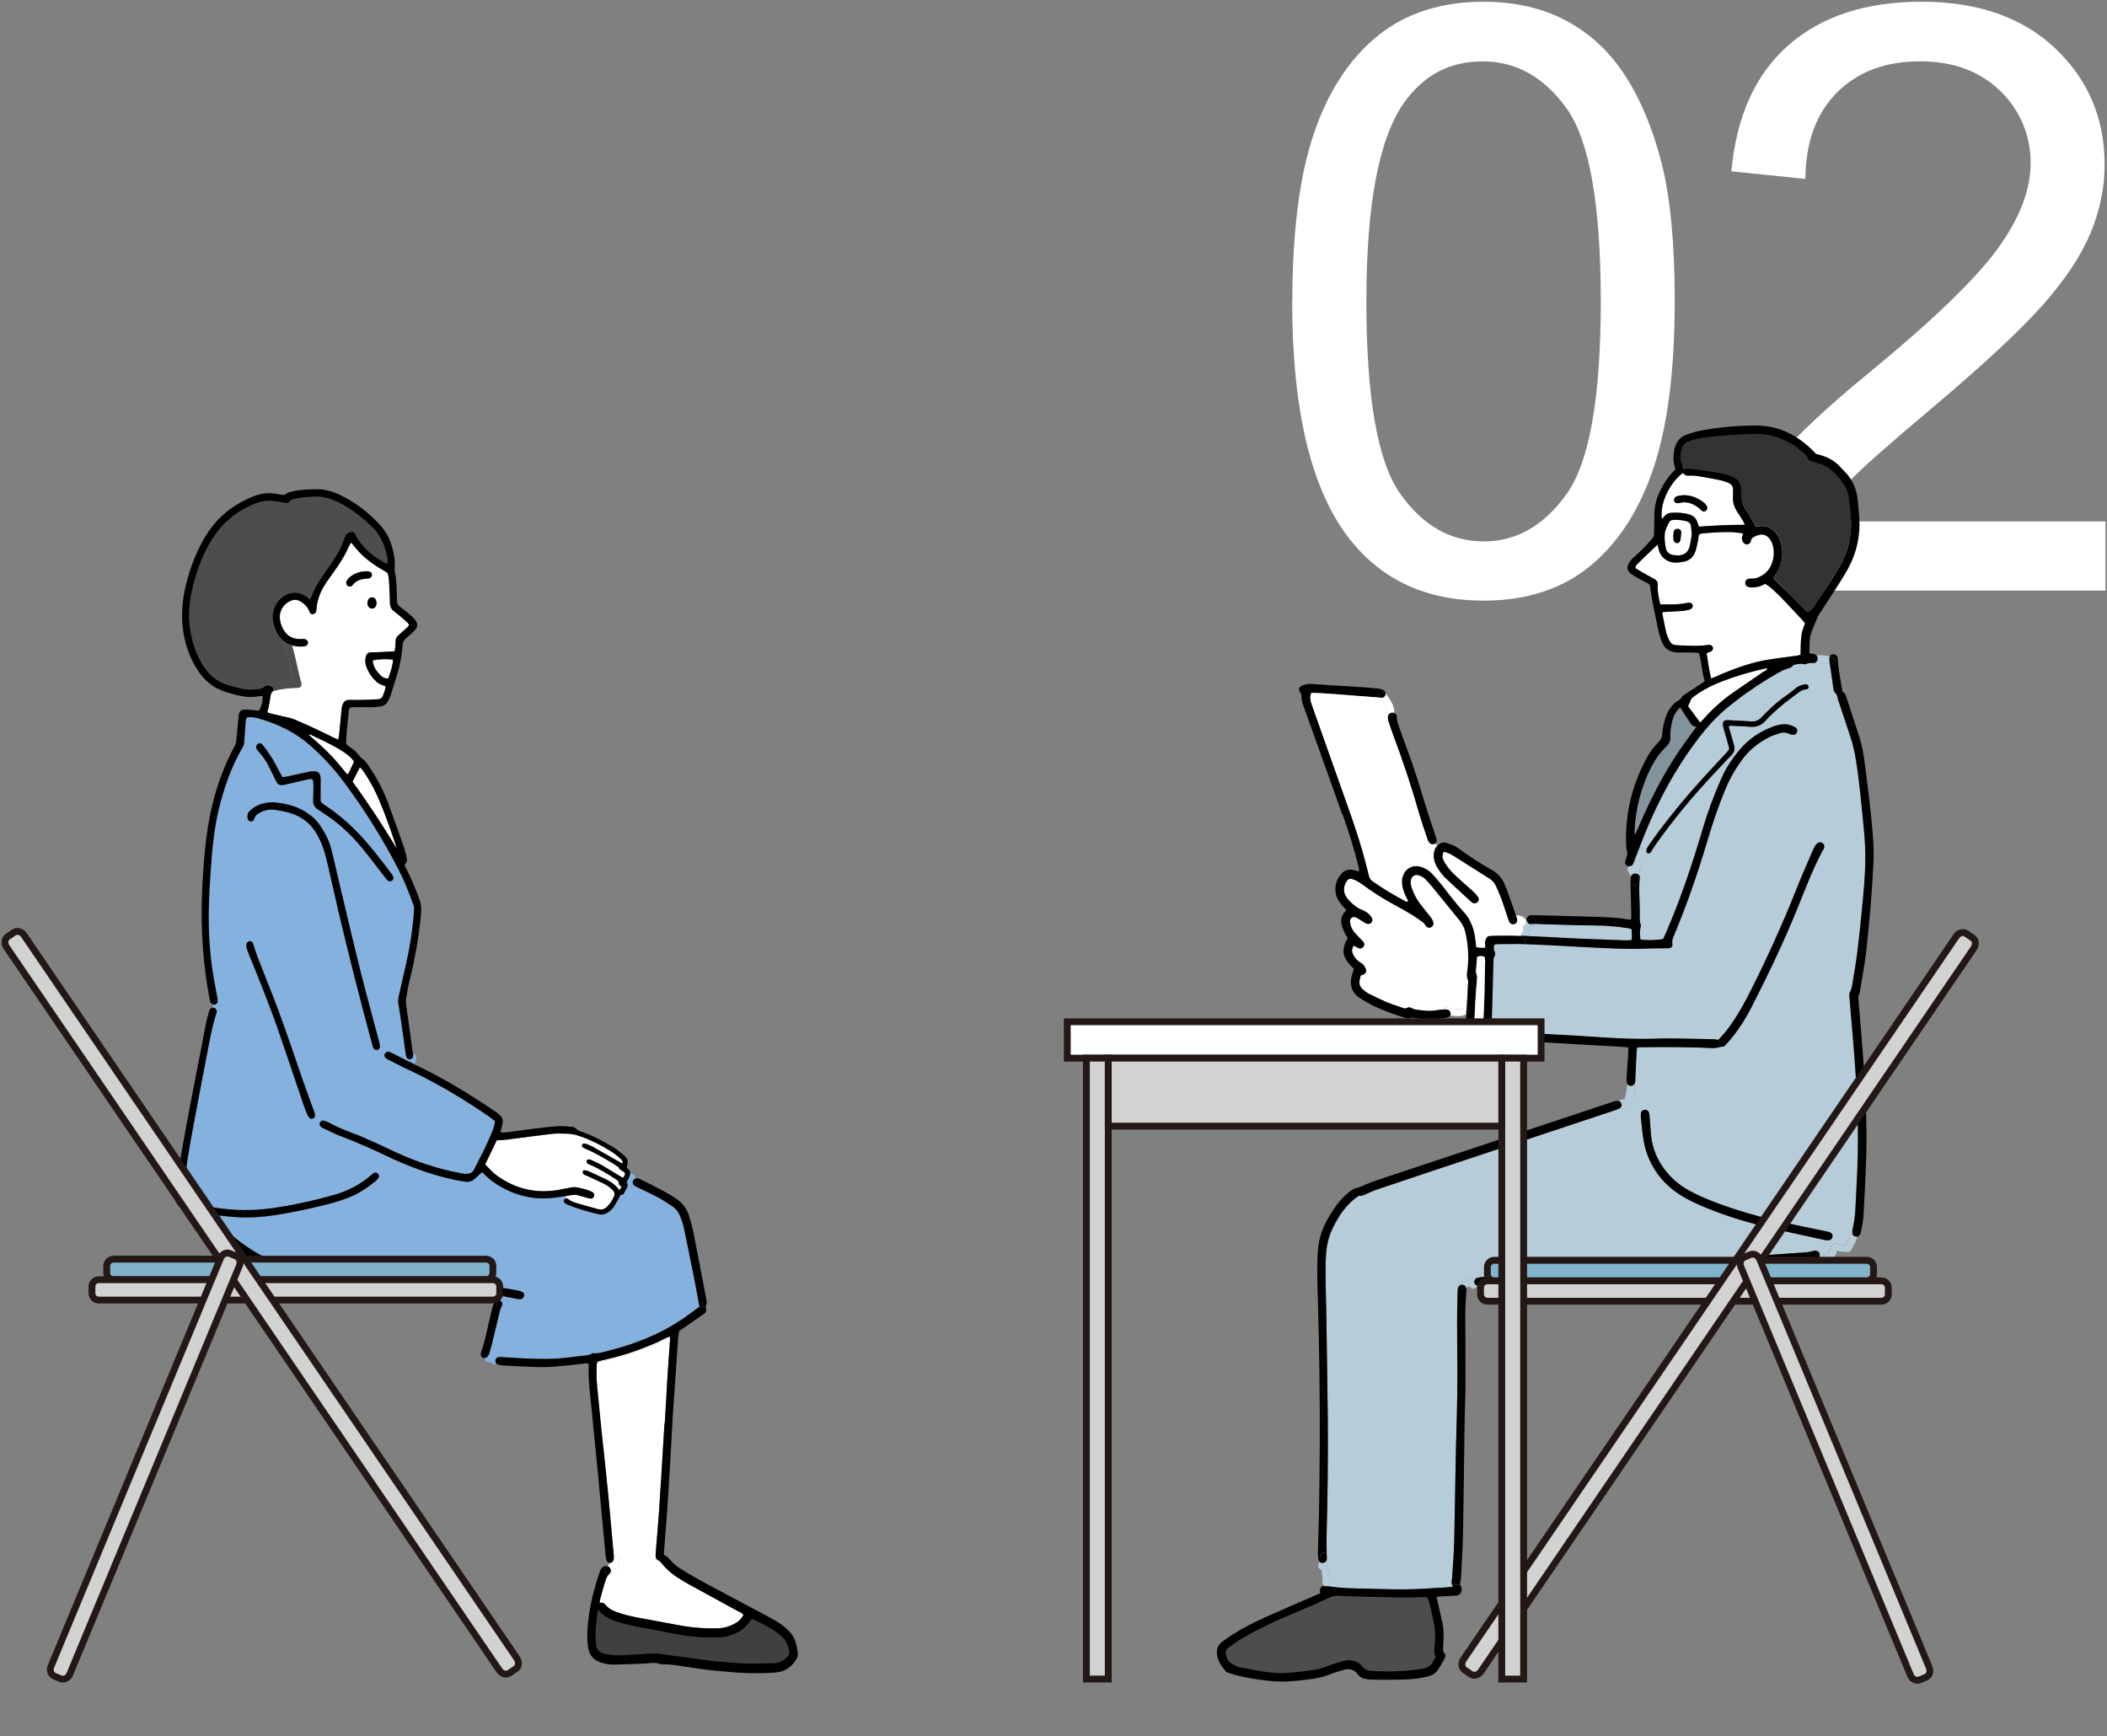 <?xml version="1.0" encoding="UTF-8"?>
<svg xmlns="http://www.w3.org/2000/svg" width="540" height="445" version="1.1" viewBox="0 0 540 445">
  <rect x="0" y="0" width="540" height="445" fill="#808080" stroke="none"/>
  <defs>
    <style>
      .cls-1 {
        fill: #231815;
      }

      .cls-2 {
        fill: #4d4d4d;
      }

      .cls-3 {
        fill: #fff;
      }

      .cls-4 {
        fill: #85b1df;
      }

      .cls-5 {
        fill: #404040;
      }

      .cls-6 {
        fill: #82939c;
      }

      .cls-7 {
        fill: #82b3cc;
      }

      .cls-8 {
        fill: #333;
      }

      .cls-9 {
        fill: #d2d2d3;
      }

      .cls-10 {
        fill: #b6ccd9;
      }
    </style>
  </defs>
  <!-- Generator: Adobe Illustrator 28.6.0, SVG Export Plug-In . SVG Version: 1.2.0 Build 709)  -->
  <g>
    <g id="_レイヤー_1" data-name="レイヤー_1">
      <g id="_レイヤー_1-2" data-name="_レイヤー_1">
        <g>
          <path class="cls-3" d="M331.21,77.25c0-17.77,1.83-32.08,5.48-42.91,3.66-10.83,9.09-19.19,16.3-25.07,7.21-5.88,16.29-8.82,27.22-8.82,8.06,0,15.14,1.62,21.22,4.87s11.11,7.93,15.07,14.05c3.96,6.12,7.07,13.57,9.33,22.35,2.26,8.79,3.38,20.63,3.38,35.53,0,17.64-1.81,31.87-5.44,42.71-3.62,10.83-9.04,19.21-16.25,25.12s-16.32,8.87-27.33,8.87c-14.49,0-25.88-5.19-34.15-15.59-9.91-12.51-14.87-32.88-14.87-61.11h.04ZM350.18,77.25c0,24.68,2.89,41.1,8.66,49.27,5.78,8.17,12.9,12.25,21.38,12.25s15.6-4.1,21.38-12.3,8.66-24.61,8.66-49.22-2.89-41.19-8.66-49.32c-5.78-8.13-12.97-12.2-21.58-12.2s-15.25,3.59-20.3,10.77c-6.36,9.16-9.54,26.08-9.54,50.76h0Z"/>
          <path class="cls-3" d="M539.61,133.64v17.74h-99.36c-.14-4.44.58-8.72,2.15-12.82,2.53-6.77,6.58-13.43,12.15-20,5.57-6.56,13.62-14.15,24.15-22.76,16.34-13.4,27.38-24.01,33.12-31.84,5.74-7.83,8.61-15.23,8.61-22.2s-2.62-13.48-7.84-18.51c-5.23-5.02-12.05-7.54-20.46-7.54-8.89,0-16,2.67-21.33,8s-8.03,12.71-8.1,22.15l-18.97-1.95c1.3-14.15,6.19-24.93,14.66-32.35,8.47-7.42,19.86-11.12,34.14-11.12s25.84,4,34.25,12c8.41,8,12.61,17.91,12.61,29.74,0,6.02-1.23,11.93-3.69,17.74s-6.55,11.93-12.25,18.35c-5.71,6.43-15.19,15.25-28.46,26.46-11.07,9.3-18.18,15.6-21.33,18.92-3.14,3.32-5.74,6.65-7.79,10h73.74Z"/>
        </g>
        <g>
          <g>
            <g>
              <path class="cls-2" d="M95.47,135.22c-2.19-2.17-4.56-4.09-7.23-5.64-.82-.48-1.69-.89-2.57-1.27-1.33-.57-2.72-.96-4.17-.98-2.06-.02-4.11.15-6.13.56-.43.09-.81.22-1.08.62-.3.44-.78.5-1.29.41-.61-.11-1.23-.18-1.84-.31-2.13-.45-4.19-.21-6.18.65-3.86,1.66-7.17,4.04-9.62,7.49-.83,1.17-1.59,2.4-2.25,3.66-1.85,3.54-3.13,7.3-3.96,11.2-.81,3.83-.97,7.69-.09,11.54.66,2.87,1.7,5.58,3.38,8.02,1.49,2.15,3.46,3.69,6,4.44,1.14.34,2.31.6,3.46.9,1.13.29,2.28.28,3.43.2.5-.04,1.01-.09,1.49-.24.09-.13.23-.24.41-.31.2-.08.4-.15.6-.22.24-.17.49-.24.73-.24,2.17-.68,4.41-1.01,6.68-1.11-.8-3.13-1.35-6.32-2.34-9.4-.08-.25-.05-.46.05-.64-.41-.3-.8-.66-1.16-1.1-1-1.22-1.56-2.62-1.85-4.15-.59-3.08,1.24-6.19,4.2-7.15.23-.07.46-.12.7-.15,1.24-.19,2.38.08,3.4.81.2.14.39.28.59.41.22.15.38.44.69.34.49-1.11.88-2.25,1.45-3.28.72-1.29,1.56-2.52,2.42-3.73,1.96-2.78,3.93-5.55,4.95-8.85.2-.64.6-1.05,1.28-1.23.83-.21,1.12-.12,1.48.63.17.34.33.69.53,1.01,1.7,2.64,4.06,4.55,6.77,6.07.24.13.52.19.83.3.03-.28.07-.46.07-.65,0-.24,0-.48-.04-.72-.59-2.95-1.6-5.69-3.81-7.88h.02Z"/>
              <path class="cls-4" d="M175.23,314.57c-.2-.93-.54-1.83-.88-2.73-.42-1.1-1.12-2.02-2.1-2.68-1.19-.8-2.4-1.58-3.66-2.26-1.64-.88-3.35-1.66-5.02-2.48-.34-.17-.7-.33-1.01-.54-.19-.13-.32-.31-.39-.51h-.09c-.03.09-.06.19-.1.28-.2.43-.8.53-1.18.32-.04.28-.15.56-.34.84s-.37.57-.48.88c-.18.49-.56.6-.98.63-.52.93-1.01,1.86-1.56,2.75-.45.74-1.05,1.35-1.82,1.8-.69.4-1.39.57-2.2.38-2.62-.6-5.18-1.35-7.68-2.33-.35-.14-.69-.33-1.01-.54-.31-.21-.37-.61-.18-.88.12-.16.31-.27.52-.29l-.1-.64c-.86.14-1.72.26-2.58.38-5.88.82-11.2-.66-16.02-4.02-.78-.54-1.46-1.23-2.18-1.86-.24-.22-.47-.45-.68-.64-.71.66-1.34,1.28-2.01,1.85-.57.48-1.25.72-2,.63-.95-.12-1.89-.26-2.83-.46-6.26-1.33-12.2-3.55-17.95-6.32-2.58-1.25-5.22-2.38-7.85-3.52-1.54-.66-3.13-1.19-4.67-1.84-1.23-.52-2.42-1.14-3.62-1.73-.13-.06-.25-.14-.36-.23-.32-.27-.41-.69-.25-1.04s.56-.65.92-.55c.5.13,1.01.31,1.46.56,1.89,1.04,3.89,1.85,5.9,2.62.76.29,1.53.55,2.27.88,2.32,1.03,4.65,2.03,6.92,3.13,5.1,2.47,10.35,4.49,15.89,5.73,1.03.23,2.06.44,3.09.63.42.08.86.14,1.29.1.73-.07,1.37-.32,1.74-1.05,1.59-3.11,3.23-6.19,4.54-9.44.37-.93.76-1.86.83-3.06-.48-.37-.93-.73-1.39-1.05-6.33-4.38-12.91-8.34-19.87-11.66-.08.15-.18.29-.29.42-.74.81-1.91-.33-1.29-1.16-1.48-.7-2.92-1.48-4.38-2.22-.26-.13-.51-.27-.74-.44-.33-.26-.43-.68-.28-1.03.17-.41.61-.7,1.03-.6.32.08.63.22.93.37,1.37.68,2.72,1.38,4.09,2.07.03-.15.07-.32.12-.51-.26-.07-.48-.27-.58-.57-.12-.31-.17-.64-.22-.97-.38-2.65-.74-5.31-1.12-7.96-.22-1.52-.44-3.03-.7-4.54-.12-.68-.1-1.32.05-1.99.63-2.75,1.22-5.51,1.86-8.26.88-3.73,1.47-7.51,1.87-11.33.11-1.04.16-2.1.21-3.15.01-.27-.09-.56-.18-.83-1.09-3.02-2.25-6-3.72-8.86-4.07-7.94-8.79-15.48-14.12-22.63-2.56-3.43-5.44-6.54-8.65-9.37-3.75-3.3-8.11-5.39-12.84-6.78-1.09-.32-2.22-.58-3.43-.31-.08.34-.19.65-.21.98-.14,1.86-.25,3.72-.41,5.57-.02.32-.14.66-.3.94-3.01,5.13-4.93,10.67-6.28,16.43-.86,3.69-1.36,7.44-1.67,11.21-.32,3.96-.59,7.92-.74,11.89-.22,5.6,0,11.21.74,16.77.32,2.47.85,4.9,1.27,7.35.08.47.2.94.23,1.41v.08c.27.12.47.37.47.76v.89c0,.51-.35.79-.74.84,0,.12,0,.24,0,.36-.02.09-.05.19-.08.28-1.13,3.32-1.69,6.77-2.35,10.2-1.33,6.81-2.62,13.63-3.89,20.45-.83,4.47-1.54,8.96-2.08,13.48-.15,1.24-.22,2.48,0,3.91.99.27,1.95.56,2.92.79,5.38,1.31,10.85,1.91,16.38,1.49,2.33-.18,4.66-.53,6.97-.93,4.05-.72,8.05-1.67,12.02-2.77,3.66-1.01,6.93-2.72,9.8-5.22.14-.13.28-.27.43-.37.39-.27.88-.23,1.18.08s.36.8.09,1.19c-.19.27-.42.53-.68.73-1.72,1.38-3.5,2.67-5.51,3.61-2.44,1.14-5.01,1.89-7.61,2.53-4,.98-8.01,1.86-12.08,2.49-4.03.64-8.08.91-12.16.47-1.04-.12-2.09-.23-3.14-.32-.31-.03-.63,0-1.08,0,.15.28.21.46.32.59.56.66,1.09,1.34,1.69,1.95,2.43,2.46,5.12,4.63,8.06,6.45,1.94,1.21,4.01,2.24,6.06,3.27,2.2,1.1,4.56,1.72,6.99,2.07,3.65.51,7.3,1,10.95,1.47,2.8.36,5.6.75,8.41,1,3.2.29,6.4.52,9.6.66,5.59.25,11.2.4,16.79.64,3.11.13,6.19.57,9.25,1.18.37.07.75.19,1.08.37.35.2.54.54.48.97-.06.41-.43.82-.85.85-.33.03-.67,0-1-.06-.98-.21-1.96-.39-2.94-.54.28.27.43.61.56.99.16.45-.17.95-.61,1.08-.14.03-.27.03-.4.01,0,.06,0,.13,0,.19,0,.47-.38.86-.85.87-.22.62-.33,1.27-.48,1.92-.58,2.36-1.12,4.73-1.71,7.09-.23.92-.52,1.83-.81,2.74-.01.05-.03.09-.05.13.36.01.73.08,1.09.13.41.06.81.11,1.21.21.09.02.2.05.29.08h0c.28-.04.57,0,.86.01,3.82.25,7.64.5,11.48.48,2.93-.02,5.83-.39,8.72-.76.98-.13,2.02-.1,2.92-.66.07-.05.19-.07.28-.06,1.33.16,2.56-.29,3.81-.6,6.92-1.71,13.47-4.34,19.39-8.38,1.34-.92,2.62-1.92,4-2.94-.38-2.09-.73-4.12-1.13-6.13-.95-4.74-1.9-9.48-2.88-14.21v-.02ZM66.14,190.62c.42-.24.89-.12,1.24.36,1.16,1.58,2.34,3.15,3.23,4.91.56,1.1,1.17,2.18,1.8,3.33.53-.09,1-.16,1.46-.26,1.73-.37,3.45-.77,5.18-1.13.51-.11,1.04-.16,1.56-.15.81,0,1.34.47,1.49,1.27.07.37.08.76.08,1.14,0,1.24-.01,2.49-.02,3.73v1.56c.42.6,1.01.93,1.56,1.3,3,2,5.71,4.35,8.19,6.96,1.42,1.49,2.75,3.06,4.05,4.65,1.45,1.78,2.82,3.62,4.22,5.45.23.3.44.63.6.97.16.36-.01.81-.32,1.02-.3.21-.8.22-1.07-.04-.31-.3-.57-.65-.83-.98-1.95-2.49-3.83-5.02-5.84-7.46-2.79-3.38-5.97-6.33-9.66-8.72-.6-.39-1.18-.81-1.78-1.21-.68-.47-1.02-1.14-1.03-1.95-.01-.72.04-1.44.05-2.15.02-1.14.13-2.29-.14-3.43-.54-.24-1.05-.07-1.56.04-1.68.37-3.35.78-5.03,1.16-.42.1-.84.2-1.27.23-.62.04-1.12-.21-1.42-.78-.16-.3-.31-.6-.45-.9-.49-.98-.97-1.97-1.46-2.96-.67-1.38-1.52-2.65-2.56-3.79-.22-.24-.45-.5-.61-.79-.28-.52-.11-1.13.34-1.38h0ZM80.21,286.67c-.33.15-.68.11-.93-.16-.22-.25-.41-.53-.54-.84-.35-.84-.68-1.68-.97-2.54-2.04-6.02-4.05-12.05-6.12-18.06-2.33-6.79-5.03-13.43-7.71-20.08-.2-.49-.41-.97-.58-1.47-.13-.36-.2-.73-.24-.88v-.38c.03-.58.34-.96.82-1.01.48-.05.83.26,1,.82.29.96.56,1.93.92,2.86,1.38,3.57,2.81,7.11,4.2,10.68,2.8,7.17,5.19,14.49,7.71,21.76.89,2.57,1.85,5.12,2.77,7.69.09.27.17.55.18.83.02.37-.19.64-.52.79h.01ZM74.54,208.44c-1.36-.43-2.79-.71-4.2-.88-1.5-.19-2.95.19-4.24,1.04-.41.27-.71.58-.86,1.09-.21.71-.65.97-1.11.83-.51-.15-.72-.56-.72-1.26s.32-1.18.81-1.61c1.22-1.08,2.65-1.69,4.26-1.91.43-.06.86-.07,1.4-.11,2.99.21,5.95.87,8.61,2.56,1.47.94,2.71,2.12,3.68,3.58,1.28,1.93,2.3,3.98,2.85,6.24.84,3.49,1.63,6.99,2.46,10.48,1.61,6.75,3.18,13.5,4.87,20.23,1.53,6.08,3.2,12.12,4.8,18.18.11.42.22.83.25,1.26.04.48-.26.85-.7.96-.39.1-.84-.14-1.03-.58-.13-.3-.22-.63-.3-.96-3.11-11.5-6.06-23.04-8.77-34.65-.84-3.59-1.62-7.19-2.45-10.78-.27-1.17-.59-2.32-.89-3.47-.43-1.68-1.13-3.25-1.97-4.76-1.52-2.73-3.78-4.56-6.74-5.48h-.01Z"/>
              <path class="cls-3" d="M158.58,299.22c-.59-.4-1.16-.85-1.78-1.21-2.28-1.32-4.53-2.68-6.98-3.67-.21-.09-.44-.21-.58-.39-.1-.12-.14-.37-.08-.52s.25-.31.4-.34c.22-.03.48.02.69.1.58.23,1.16.46,1.7.76,2.34,1.31,4.65,2.65,6.98,3.97.16.09.32.17.52.28.07-.19.2-.36.15-.43-.16-.28-.34-.59-.59-.8-.73-.62-1.45-1.27-2.25-1.77-2.81-1.76-5.74-3.26-8.92-4.24-.81-.25-1.68-.37-2.54-.4-1.38-.05-2.78-.08-4.16.08-3.85.44-7.69.99-11.53,1.48-.75.09-1.52.09-2.32.13-.98,2.05-1.97,4.11-2.97,6.19,1.02,1.02,1.91,2.07,3.04,2.89,4.71,3.38,9.91,4.62,15.63,3.66,1.18-.2,2.34-.48,3.52-.67.46-.07.96-.07,1.41.01.85.15,1.68.37,2.5.62.5.15.99.35,1.43.62.41.24.49.74.31,1.15-.16.38-.61.58-1.09.45-1.01-.27-2.03-.55-3.03-.83-.52-.14-1.02-.15-1.55-.05-.51.09-1.02.18-1.53.26l.1.64c.13-.01.25,0,.37.05.05.02.1.02.13.06.81.75,1.87.95,2.86,1.26,1.55.49,3.14.85,4.69,1.33,1.05.32,1.88.01,2.59-.73.71-.73,1.23-1.59,1.63-2.51.25-.59.14-1.12-.31-1.58-.67-.69-1.45-1.26-2.31-1.68-1.42-.69-2.86-1.34-4.29-2-.3-.14-.65-.23-.9-.43-.15-.12-.22-.42-.21-.63,0-.26.26-.42.52-.38.32.04.66.11.96.25,1.57.71,3.14,1.4,4.68,2.18,1.24.63,2.35,1.45,3.21,2.69.23-.32.4-.54.59-.8-.21-.4-.85-.52-.71-1.12.03-.14-.11-.35-.22-.49-.12-.14-.29-.25-.45-.35-2.13-1.38-4.27-2.74-6.62-3.73-.26-.11-.56-.2-.76-.39-.15-.13-.23-.41-.22-.61.02-.26.42-.47.67-.41.28.07.56.15.81.28.86.41,1.74.8,2.56,1.28,1.74,1.01,3.44,2.07,5.23,3.16.25-.13.37-.37.45-.62.05-.15.08-.32.13-.47-.04-.08-.06-.13-.09-.17-.36-.64-1.32-.62-1.54-1.41h.07Z"/>
              <path class="cls-3" d="M168.16,344.17c-1.24.5-2.47,1.03-3.72,1.51-1.21.46-2.42.9-3.66,1.28-1.27.4-2.57.75-3.86,1.09-1.25.32-2.5.61-3.7.89-.07.09-.12.18-.15.28,6.43-1.28,12.76-3.43,18.67-6.3v-.38c-1.31.41-2.39,1.14-3.57,1.62h0Z"/>
              <path class="cls-3" d="M88.36,192.94c-2.78-1.89-5.86-3.22-8.87-4.68-.07-.03-.18.02-.37.06.31.28.56.53.83.76,2.44,2.08,4.78,4.27,6.83,6.75.61.74,1.2,1.49,1.82,2.22.13.16.34.26.59.44.54-1.13,1.03-2.17,1.55-3.27-.31-.4-.48-.71-.72-.93-.53-.47-1.07-.96-1.66-1.36h0Z"/>
              <path class="cls-3" d="M97.07,204.84c-.92-2.15-2.02-4.22-3.28-6.19-.43-.67-.86-1.36-1.55-2-.64,1.25-1.25,2.42-1.9,3.69,4.02,5.5,7.76,11.25,11.32,17.11-.06-.22-.11-.45-.18-.67-1.32-4.04-2.74-8.04-4.41-11.95h0Z"/>
              <path class="cls-3" d="M95.53,169.28c.09,1.61.95,2.73,1.95,3.76.53.56,1.17.95,2.06.8.54-1.58,1.11-3.11,1.21-4.78-1.54-.2-3.78-.12-5.21.22h0Z"/>
              <path class="cls-3" d="M102.48,157.9c-.55-.46-1.12-.89-1.67-1.35-.62-.52-.88-1.18-.88-2.01-.02-1.86-.14-3.73-.23-5.59-.04-.76-.17-1.51-.43-2.15-1.22-.74-2.41-1.36-3.5-2.13s-2.15-1.61-3.11-2.54-1.77-2-2.64-3c-.04.02-.1.04-.13.07-.1.15-.21.31-.29.48-.93,2.11-2.07,4.1-3.4,5.98-.8,1.13-1.6,2.27-2.4,3.4-1.49,2.11-2.5,4.4-2.7,7.01-.02.28-.01.6-.14.84-.12.22-.38.43-.63.51-.34.12-.66-.04-.87-.34-.08-.12-.13-.25-.19-.38-.42-1.12-1.23-1.91-2.23-2.52-.73-.44-1.51-.54-2.34-.25-1.79.62-3.06,2.41-3,4.3.04,1.27.45,2.44,1.14,3.5.82,1.24,1.97,1.92,3.45,2.05.48.04.96.06,1.43.02.64-.05,1.22.41,1.21.95,0,.49-.4.9-1.07.95-1.07.08-2.09.02-3.03-.25.96,3.21,1.5,6.52,2.4,9.75.15.55-.28,1.1-.84,1.11-2.18.02-4.31.27-6.39.81-.03.04-.06.08-.1.12-.56.54-.57,1.15-.66,1.81-.1.8-.28,1.6-.44,2.39-.08.37-.19.73-.31,1.16.45.14.85.29,1.26.39,1.35.32,2.7.62,4.05.94.46.11.94.23,1.37.41,1.59.67,3.17,1.35,4.73,2.07,1.82.85,3.62,1.74,5.43,2.61.42.2.86.38,1.34.6.24-.82.26-1.59.34-2.34.17-1.86.35-3.72.54-5.57.03-.33.12-.66.22-.97.29-.86.85-1.34,1.82-1.31,1.24.04,2.49.03,3.73,0,1.19-.02,2.39-.09,3.58-.16.58-.03,1.04-.37,1.22-.87.28-.79.65-1.58.69-2.5-.94-.27-1.79-.6-2.46-1.24-1.15-1.12-2.03-2.41-2.53-3.95-.21-.65-.27-1.31-.14-1.98.27-1.29.49-1.46,1.83-1.49h.58c1.66-.08,3.32-.16,5.08-.25.07-.85.2-1.65.2-2.45,0-.68.21-1.21.71-1.65.58-.5,1.16-1,1.72-1.53.37-.35.86-.62,1.05-1.2-.2-.24-.38-.52-.63-.74-.57-.52-1.15-1.01-1.74-1.49v-.03ZM93.75,148.31c-1.32.13-2.52.48-3.36,1.63-.32.44-.88.49-1.27.22-.38-.26-.52-.8-.25-1.28.19-.33.41-.66.69-.9,1.39-1.14,3-1.63,4.79-1.55.59.03.95.38.98.85.02.42-.28.84-.73.93-.28.06-.57.06-.85.09h0ZM95.61,155.97c-.53.12-1.18-.25-1.36-.81-.07-.22-.07-.47-.09-.6.07-1,.61-1.54,1.34-1.43.6.08.96.59.99,1.38.02.79-.31,1.33-.88,1.46h0Z"/>
              <path d="M177.75,316.04c-.31-1.54-.74-3.07-1.22-4.57-.58-1.84-1.75-3.29-3.37-4.33-1.13-.72-2.27-1.42-3.45-2.05-1.9-1.01-3.84-1.95-5.76-2.92-.16-.08-.35-.14-.54-.17-.15-.02-.3-.02-.43,0,.09.22.14.46.07.7-.12.41-.47.65-.87.66.07.2.2.38.39.51.31.22.67.37,1.01.54,1.67.82,3.38,1.6,5.02,2.48,1.26.68,2.47,1.46,3.66,2.26.98.65,1.68,1.58,2.1,2.68.34.89.68,1.8.88,2.73.99,4.73,1.94,9.47,2.88,14.21.4,2.01.75,4.04,1.13,6.13l1.64.03s0-.1.02-.14c.39-.91.09-1.81-.07-2.69-1.01-5.36-2.03-10.72-3.1-16.07h0Z"/>
              <path d="M162.23,302.61c-.12.24-.13.51-.05.76.39-.01.74-.25.87-.66.07-.24.02-.48-.07-.7-.33.07-.59.28-.75.6h0Z"/>
              <path class="cls-4" d="M162.37,301.03c-.17-.17-.43-.27-.66-.34-.08-.02-.15-.04-.23-.05.04.44-.1.89-.36,1.37-.16.3-.3.6-.49.97.18.33.24.66.18,1,.38.21.98.11,1.18-.32.04-.09.07-.19.1-.28h.09c-.08-.25-.07-.52.05-.76.16-.33.42-.54.75-.6-.05-.13-.12-.26-.19-.38-.12-.2-.24-.44-.41-.6h0Z"/>
              <path d="M160.53,301.12c-.05.08-.08.17-.09.25-.03.16-.03.32,0,.49-.04.1-.06.2-.06.31,0,.18.05.34.14.47-.02.02-.07.23-.02.14-.2.43-.13.94.31,1.19h0c.06-.34,0-.67-.18-1,.19-.37.34-.67.49-.97.26-.47.4-.93.36-1.37-.38-.04-.77.14-.95.48h0Z"/>
              <path d="M160.48,302.78c-.05.09,0-.12.02-.14-.09-.13-.14-.29-.14-.47,0-.11.02-.21.06-.31-.02-.16-.02-.32,0-.49l-.36-.1c-.08.26-.2.49-.45.62-1.79-1.09-3.5-2.15-5.23-3.16-.82-.48-1.7-.87-2.56-1.28-.26-.13-.54-.21-.81-.28-.25-.07-.65.15-.67.41,0,.21.07.48.22.61.2.19.5.28.76.39,2.35,1,4.48,2.36,6.62,3.73.16.1.33.21.45.35.11.14.25.35.22.49-.14.61.5.73.71,1.12-.19.26-.36.49-.59.8-.86-1.24-1.97-2.06-3.21-2.69-1.54-.78-3.11-1.47-4.68-2.18-.3-.14-.64-.21-.96-.25-.26-.03-.5.12-.52.38,0,.21.06.51.21.63.25.2.6.29.9.43,1.43.66,2.87,1.31,4.29,2,.86.42,1.64.98,2.31,1.68.45.46.57.99.31,1.58-.4.93-.93,1.78-1.63,2.51-.72.74-1.54,1.05-2.59.73-1.55-.48-3.14-.84-4.69-1.33-1-.31-2.05-.51-2.86-1.26-.03-.03-.08-.04-.13-.06-.12-.05-.25-.07-.37-.05-.21.02-.41.13-.52.29-.19.28-.13.67.18.88.32.21.65.4,1.01.54,2.5.98,5.06,1.73,7.68,2.33.8.18,1.51.02,2.2-.38.76-.44,1.37-1.06,1.82-1.8.55-.89,1.04-1.82,1.56-2.75.42-.02.8-.14.98-.63.11-.31.3-.6.48-.88s.3-.56.34-.84h0c-.44-.26-.51-.76-.31-1.19l-.05.02Z"/>
              <path d="M128.3,332.2c.42.05.84.11,1.26.18-.06-.06-.13-.12-.2-.17-.31-.21-.73-.19-1.06-.01h0Z"/>
              <path class="cls-4" d="M129.56,332.38c-.42-.07-.84-.13-1.26-.18-.12.06-.22.14-.3.23-.21.24-.35.53-.45.85.27-.05.56,0,.78.16.39.26.57.78.29,1.27-.15.26-.26.53-.36.81.46-.01.84-.41.85-.87,0-.06,0-.13,0-.19.13.02.26.02.4-.01.44-.12.76-.62.61-1.08-.13-.38-.28-.72-.56-.99h0Z"/>
              <path d="M128.33,333.44c-.22-.15-.51-.21-.78-.16-.14.44-.19.93-.19,1.36,0,.48.4.87.87.87h.03c.09-.28.21-.54.36-.81.28-.49.1-1.02-.29-1.27h0Z"/>
              <path d="M180.89,334.94l-1.64-.03c-1.38,1.02-2.66,2.02-4,2.94-5.92,4.05-12.46,6.67-19.39,8.38-1.25.31-2.48.76-3.81.6-.09-.01-.2.01-.28.06-.89.57-1.93.54-2.92.66-2.89.37-5.79.75-8.72.76-3.83.02-7.65-.23-11.48-.48-.29-.02-.58-.05-.86-.01h0c.08.03.15.06.21.1.37.28.64.79.33,1.24-.24.35-.6.46-.99.49.08.05.16.09.26.12.41.12.85.17,1.27.2,1.24.09,2.48.16,3.73.21,3.06.13,6.13.35,9.19.13,2.58-.19,5.14-.51,7.71-.78.41-.04.83-.2,1.29.01,0,.04,0,.07,0,.11.75-.12,1.5-.26,2.25-.41.04-.09.09-.19.15-.28,1.2-.29,2.46-.57,3.7-.89,1.29-.34,2.59-.69,3.86-1.09,1.23-.39,2.45-.82,3.66-1.28,1.25-.48,2.48-1.01,3.72-1.51,1.18-.48,2.26-1.22,3.57-1.62v.38c.76-.37,1.51-.75,2.26-1.15.05-.24.09-.47.13-.69.42-.27.74-.47,1.06-.69,1.77-1.23,3.53-2.46,5.3-3.69.43-.3.63-.7.52-1.24-.04-.18-.11-.38-.11-.54h.02Z"/>
              <path d="M128.01,347.92c-.06-.04-.13-.08-.21-.1-.52.08-.87.48-.88.98,0,.36.14.67.44.85.38-.03.74-.14.99-.49.31-.45.04-.95-.33-1.24h-.01Z"/>
              <path d="M124.23,348.11c.48-.07.81-.3.98-.71h-.12c-.42,0-.78.31-.86.72h0Z"/>
              <path class="cls-4" d="M127.8,347.81c-.1-.03-.2-.06-.29-.08-.4-.1-.81-.15-1.21-.21-.36-.05-.72-.12-1.09-.13-.17.41-.5.64-.98.71-.01.05-.01.1-.01.16,0,.48.4.87.87.87.16,0,.33.02.49.04.11.01.21.02.32.04h.01c.15.26.43.44.75.44.23,0,.47,0,.7-.02-.3-.18-.44-.49-.44-.85.01-.5.36-.9.88-.98h0Z"/>
              <path d="M127.36,334.64c0-.43.05-.92.19-1.36-.2.04-.38.13-.53.29-.26.27-.46.6-.62.94-.14.3-.2.64-.28.96-.19.74-.36,1.48-.54,2.22-.71,2.97-1.25,5.98-2.28,8.86-.08.22-.09.47-.08.7.04.48.5.87.96.85h.05c.08-.4.44-.72.86-.72h.12s.03-.08.05-.13c.29-.91.58-1.82.81-2.74.59-2.36,1.13-4.73,1.71-7.09.15-.64.27-1.29.48-1.92h-.03c-.47,0-.88-.39-.87-.87h0Z"/>
              <path class="cls-4" d="M103.99,273.87c-.63.83.55,1.97,1.29,1.16.12-.13.21-.27.29-.42-.4-.19-.81-.38-1.22-.57-.12-.06-.24-.11-.37-.17h.01Z"/>
              <path d="M105.23,270.38c-.26.23-.38.7-.47,1.12.14.05.29.05.44.02.42-.09.72-.47.73-.95,0-.15-.02-.29-.04-.44-.24,0-.48.08-.66.24h0Z"/>
              <path class="cls-4" d="M105.89,270.14c.02.15.04.29.04.44,0,.47-.31.86-.73.95-.15.03-.3.02-.44-.02-.04.19-.08.36-.12.51.53.27,1.05.53,1.58.79.04-.12.07-.24.11-.37.1-.1.18-.24.22-.42.09-.47.28-1,.05-1.46-.14-.29-.43-.42-.72-.42h.01Z"/>
              <path d="M99.63,269.58c-.42-.1-.86.19-1.03.6-.15.35-.05.78.28,1.03.23.17.48.31.74.44,1.46.74,2.9,1.52,4.38,2.22,0,0,0-.01.01-.01,0-.01.01-.03.03-.06.03-.05.05-.1.08-.15,0-.01.01-.02.01-.03.01-.03.02-.06.03-.09.03-.07.06-.15.08-.23.14-.4.26-.79.38-1.19,0-.03.01-.06.02-.09-1.36-.69-2.72-1.39-4.09-2.07-.3-.15-.61-.29-.93-.37h.01Z"/>
              <path d="M104.62,272.1c-.12.4-.24.8-.38,1.19-.03.08-.06.15-.08.23-.01.03-.02.06-.03.09,0,0,0,.02-.01.03-.02.05-.05.1-.08.15-.01.02-.02.04-.03.06,0,0,0,.01-.01.01.12.06.24.12.37.17.4.19.81.38,1.22.57.29-.49.44-1.09.6-1.61.02-.06.04-.13.06-.19-.53-.26-1.05-.52-1.58-.79-.01.03-.02.06-.02.09h-.03Z"/>
              <path d="M95.5,153.12c-.74-.1-1.27.43-1.34,1.43.02.14.02.38.09.6.18.56.82.93,1.36.81.57-.13.9-.68.88-1.46-.02-.79-.39-1.3-.99-1.38h0Z"/>
              <path d="M94.35,146.44c-1.79-.08-3.4.41-4.79,1.55-.29.23-.51.57-.69.9-.27.48-.13,1.02.25,1.28.39.26.95.22,1.27-.22.84-1.16,2.04-1.5,3.36-1.63.28-.03.58-.03.85-.09.45-.09.75-.51.73-.93-.03-.47-.39-.82-.98-.85h0Z"/>
              <path d="M160.78,299.44c-.07-.06-.1-.16-.15-.24.48-1.73.37-2.16-1.03-3.35-.76-.65-1.56-1.28-2.41-1.8-2.58-1.57-5.25-2.97-8.11-3.96-.54-.18-1.06-.37-1.47-.83-.23-.25-.66-.41-1.02-.44-1.15-.1-2.3-.23-3.44-.16-1.91.11-3.81.33-5.71.56-2.42.29-4.84.65-7.26.96-.61.08-1.23.18-1.93-.01.12-.44.24-.85.33-1.26.44-2.03.5-2.45-1.34-3.79-1.2-.87-2.46-1.65-3.7-2.47-5.15-3.42-10.49-6.5-16.05-9.22-.42-.21-.84-.41-1.25-.62-.02.07-.03.13-.06.19-.16.52-.31,1.12-.6,1.61,6.95,3.31,13.53,7.27,19.87,11.66.47.33.91.68,1.39,1.05-.07,1.2-.46,2.13-.83,3.06-1.31,3.24-2.96,6.33-4.54,9.44-.37.74-1.01.99-1.74,1.05-.42.04-.87-.02-1.29-.1-1.03-.19-2.07-.4-3.09-.63-5.53-1.24-10.79-3.26-15.89-5.73-2.28-1.11-4.61-2.11-6.92-3.13-.74-.33-1.52-.59-2.27-.88-2.01-.78-4.01-1.58-5.9-2.62-.45-.25-.96-.43-1.46-.56-.36-.09-.76.2-.92.55-.16.35-.07.77.25,1.04.11.09.23.17.36.23,1.2.58,2.4,1.2,3.62,1.73,1.54.65,3.14,1.17,4.67,1.84,2.63,1.14,5.27,2.27,7.85,3.52,5.76,2.78,11.7,4.99,17.95,6.32.94.2,1.88.34,2.83.46.75.09,1.44-.15,2-.63.67-.58,1.31-1.2,2.01-1.85.2.19.43.42.68.64.72.63,1.4,1.32,2.18,1.86,4.83,3.36,10.14,4.84,16.02,4.02.86-.12,1.73-.24,2.58-.38.51-.08,1.02-.17,1.53-.26.54-.1,1.04-.09,1.55.05,1.01.28,2.02.56,3.03.83.48.13.93-.07,1.09-.45.18-.41.09-.9-.31-1.15-.44-.27-.94-.47-1.43-.62-.82-.24-1.66-.46-2.5-.62-.46-.08-.95-.09-1.41-.01-1.18.19-2.34.47-3.52.67-5.72.96-10.92-.28-15.63-3.66-1.13-.81-2.03-1.87-3.04-2.89,1-2.08,1.99-4.14,2.97-6.19.79-.04,1.56-.03,2.32-.13,3.84-.49,7.68-1.03,11.53-1.48,1.37-.16,2.77-.13,4.16-.08.85.03,1.73.15,2.54.4,3.17.98,6.11,2.48,8.92,4.24.8.51,1.52,1.16,2.25,1.77.25.21.42.52.59.8.04.07-.08.24-.15.43-.2-.11-.36-.19-.52-.28-2.33-1.33-4.65-2.66-6.98-3.97-.54-.3-1.12-.53-1.7-.76-.22-.08-.47-.13-.69-.1-.15.02-.35.19-.4.34-.06.15-.02.4.08.52.14.17.37.3.58.39,2.45.99,4.71,2.35,6.98,3.67.62.36,1.19.8,1.78,1.21.22.79,1.18.77,1.54,1.41.02.04.05.08.09.17-.05.15-.08.32-.13.47l.36.1c.02-.08.05-.17.09-.25.18-.34.58-.52.95-.48-.03-.43-.24-.83-.7-1.2l-.03-.02Z"/>
              <path d="M72.96,164.53c.58.42,1.2.71,1.86.9-.07-.24-.15-.49-.22-.73-.26-.82-1.32-.74-1.64-.17Z"/>
              <path d="M69.42,175.86c-.28-.09-.56-.18-.85-.17-.24.07-.49.15-.73.24-.02,0-.04.02-.06.04-.29.23-.62.38-.95.49-.45.61,0,1.7.88,1.37.75-.29,1.51-.53,2.28-.73.3-.44,0-1.04-.58-1.24h.01Z"/>
              <path class="cls-2" d="M74.83,165.43c-.66-.19-1.29-.48-1.86-.9-.1.17-.13.39-.05.64.99,3.08,1.54,6.28,2.34,9.4-2.27.1-4.52.44-6.68,1.11.28,0,.56.08.85.17.58.2.88.8.58,1.24,2.08-.55,4.21-.79,6.39-.81.57,0,1-.56.84-1.11-.9-3.22-1.44-6.54-2.4-9.75h0Z"/>
              <path d="M100.18,223.75c-1.4-1.82-2.77-3.67-4.22-5.45-1.3-1.59-2.63-3.16-4.05-4.65-2.48-2.6-5.19-4.95-8.19-6.96-.55-.37-1.15-.7-1.56-1.3v-1.56c0-1.24.02-2.49.02-3.73,0-.38,0-.77-.08-1.14-.15-.8-.67-1.26-1.49-1.27-.52,0-1.05.05-1.56.15-1.73.36-3.45.75-5.18,1.13-.46.1-.93.16-1.46.26-.63-1.15-1.24-2.22-1.8-3.33-.89-1.76-2.06-3.33-3.23-4.91-.36-.48-.83-.6-1.24-.36-.45.26-.63.87-.34,1.38.16.29.38.54.61.79,1.04,1.14,1.89,2.41,2.56,3.79.49.99.97,1.98,1.46,2.96l.45.9c.3.57.8.82,1.42.78.43-.03.85-.13,1.27-.23,1.68-.38,3.35-.79,5.03-1.16.5-.11,1.02-.28,1.56-.04.27,1.14.16,2.29.14,3.43-.01.72-.07,1.44-.05,2.15.02.81.35,1.48,1.03,1.95.59.41,1.17.82,1.78,1.21,3.69,2.38,6.88,5.34,9.66,8.72,2.01,2.43,3.9,4.97,5.84,7.46.27.34.52.68.83.98.27.26.76.25,1.07.04s.48-.66.32-1.02c-.15-.34-.37-.67-.6-.97h0Z"/>
              <path d="M68.57,175.69c-.24,0-.49.07-.73.24.24-.09.49-.17.73-.24Z"/>
              <path class="cls-2" d="M66.83,176.45c.34-.1.66-.26.95-.49.02,0,.04-.03.06-.04-.2.07-.4.14-.6.22-.18.07-.32.18-.41.31Z"/>
              <path d="M92.34,248.72c-1.69-6.73-3.26-13.49-4.87-20.23-.83-3.49-1.62-6.99-2.46-10.48-.54-2.26-1.56-4.31-2.85-6.24-.97-1.46-2.21-2.64-3.68-3.58-2.66-1.7-5.62-2.35-8.61-2.56-.54.04-.97.05-1.4.11-1.61.22-3.03.83-4.26,1.91-.49.43-.81.93-.81,1.61s.21,1.11.72,1.26c.46.14.9-.13,1.11-.83.15-.51.45-.82.86-1.09,1.29-.85,2.73-1.23,4.24-1.04,1.42.17,2.84.46,4.2.88,2.95.92,5.21,2.75,6.74,5.48.84,1.51,1.54,3.08,1.97,4.76.3,1.16.62,2.31.89,3.47.83,3.59,1.61,7.19,2.45,10.78,2.72,11.6,5.66,23.15,8.77,34.65.09.32.17.65.3.96.19.45.64.68,1.03.58.44-.11.74-.48.7-.96-.04-.43-.15-.84-.25-1.26-1.6-6.06-3.27-12.1-4.8-18.18h.01Z"/>
              <path d="M77.78,277.37c-2.52-7.27-4.92-14.59-7.71-21.76-1.39-3.56-2.82-7.11-4.2-10.68-.36-.93-.63-1.9-.92-2.86-.17-.56-.52-.87-1-.82-.48.05-.8.43-.82,1.01v.38c.04.15.11.52.24.88.17.5.38.98.58,1.47,2.68,6.65,5.39,13.29,7.71,20.08,2.06,6.01,4.08,12.04,6.12,18.06.29.86.63,1.7.97,2.54.13.3.32.59.54.84.24.27.59.31.93.16.33-.14.54-.42.52-.79-.01-.28-.09-.56-.18-.83-.92-2.57-1.87-5.12-2.77-7.69h-.01Z"/>
              <path d="M54.55,257.36v.13c.18.06.38.06.58,0,.39-.11.69-.46.7-.9-.52-.24-1.27.02-1.27.76h-.01Z"/>
              <path d="M54.93,258.3c-.13-.03-.25-.05-.37-.03,0,.6.53.88,1.01.81-.05-.38-.28-.68-.63-.78h0Z"/>
              <path class="cls-4" d="M55.83,256.6c0,.44-.3.79-.7.9-.2.06-.4.05-.58,0v.78c.12-.01.24,0,.37.03.35.1.59.4.63.78.39-.05.74-.33.74-.84v-.89c0-.38-.2-.64-.47-.76h.01Z"/>
              <path d="M104.23,222.87c-.2-.38-.38-.77-.56-1.13.72-1.07.75-1.14.48-2.28-.2-.84-.41-1.68-.69-2.49-1.34-3.79-2.66-7.58-4.07-11.35-1.15-3.06-2.65-5.94-4.48-8.65-.58-.87-1.08-1.81-1.98-2.43-.92-.63-1.37-1.71-2.28-2.35-.39-.27-.78-.56-1.16-.85-.26-.2-.51-.42-.77-.63,0-2.92.45-5.76.69-8.62.02-.22.16-.44.23-.65.58-.27,1.16-.17,1.73-.18,1.39,0,2.78.03,4.16,0,.67,0,1.33-.12,2-.2.88-.1,1.51-.62,1.92-1.36.32-.58.58-1.21.78-1.84.52-1.59.99-3.2,1.51-4.79.74-2.29,1.15-4.64,1.39-7.03.18-1.77.17-1.77,1.47-2.9.4-.35.79-.7,1.18-1.05.17-.16.35-.33.51-.51.81-.92.85-1.76.1-2.7-.33-.41-.69-.8-1.09-1.15-.61-.53-1.24-1.05-1.89-1.54-1.94-1.44-1.62-1.32-1.68-3.32-.07-2.11-.09-4.22-.53-6.29-.08-.37-.07-.76-.04-1.15.14-1.89-.22-3.7-.75-5.51-.54-1.83-1.38-3.47-2.62-4.9-3.02-3.48-6.6-6.24-10.77-8.22-1.83-.87-3.78-1.44-5.81-1.4-2.1.04-4.21.05-6.28.56-.74.18-1.5.3-1.98.93-.69-.09-1.31-.14-1.92-.27-2.19-.49-4.31-.12-6.33.7-3.92,1.59-7.33,3.93-10.01,7.25-1.18,1.46-2.19,3.02-3.06,4.68-1.79,3.41-3.08,7-3.99,10.73-1,4.09-1.31,8.22-.59,12.39.61,3.49,1.82,6.74,3.8,9.69,1.75,2.58,4.09,4.4,7.09,5.33.91.29,1.84.52,2.76.76,1.92.5,3.86.68,5.83.27.25-.05.53,0,.8.02-.01,1.52-.19,2.22-.94,3.73-.47-.05-.99-.12-1.5-.16-.67-.06-1.33-.14-2-.14-1.14,0-1.58.39-1.7,1.49-.22,2.1-.44,4.19-.61,6.29-.05.59-.19,1.11-.46,1.62-4.01,7.43-6.25,15.4-7.26,23.74-.6,4.94-.94,9.91-1.11,14.89-.31,8.79.34,17.51,1.96,26.16.05.28.13.56.24.82.12.29.34.48.59.56v-.13c0-.74.76-.99,1.27-.76v-.08c-.04-.48-.15-.94-.23-1.41-.43-2.45-.95-4.89-1.27-7.35-.73-5.56-.96-11.16-.74-16.77.15-3.97.41-7.94.74-11.89.31-3.77.81-7.52,1.67-11.21,1.35-5.76,3.27-11.3,6.28-16.43.16-.28.27-.61.3-.94.15-1.86.27-3.72.41-5.57.02-.32.14-.64.21-.98,1.21-.27,2.34,0,3.43.31,4.73,1.39,9.09,3.48,12.84,6.78,3.22,2.83,6.1,5.95,8.65,9.37,5.33,7.16,10.05,14.69,14.12,22.63,1.47,2.86,2.63,5.85,3.72,8.86.09.27.19.56.18.83-.04,1.05-.09,2.11-.21,3.15-.4,3.81-.98,7.59-1.87,11.33-.65,2.74-1.23,5.51-1.86,8.26-.15.66-.17,1.31-.05,1.99.27,1.51.49,3.02.7,4.54.38,2.65.74,5.31,1.12,7.96.05.33.1.66.22.97.11.3.32.49.58.57.09-.43.22-.89.47-1.12.17-.16.42-.25.66-.24-.01-.04-.02-.09-.02-.13-.06-.33-.14-.66-.18-.99-.55-3.94-1.09-7.87-1.63-11.8-.05-.37-.07-.77,0-1.14.29-1.6.56-3.21.94-4.79,1.38-5.73,2.47-11.51,2.94-17.39.09-1.13,0-2.19-.39-3.24-.97-2.65-2.02-5.27-3.32-7.78v.02ZM99.53,173.84c-.89.15-1.52-.25-2.06-.8-1-1.03-1.85-2.15-1.95-3.76,1.43-.33,3.67-.42,5.21-.22-.09,1.67-.67,3.2-1.21,4.78h0ZM73.79,183.91c-1.35-.32-2.7-.62-4.05-.94-.41-.1-.81-.25-1.26-.39.12-.43.23-.79.31-1.16.16-.79.34-1.59.44-2.39.09-.66.1-1.27.66-1.81.04-.04.07-.08.1-.12-.77.2-1.53.44-2.28.73-.87.33-1.33-.76-.88-1.37-.48.15-.98.2-1.49.24-1.15.08-2.29.1-3.43-.2-1.15-.3-2.32-.57-3.46-.9-2.54-.74-4.5-2.28-6-4.44-1.69-2.43-2.73-5.15-3.38-8.02-.88-3.85-.72-7.7.09-11.54.82-3.9,2.1-7.66,3.96-11.2.66-1.26,1.42-2.5,2.25-3.66,2.45-3.45,5.77-5.82,9.62-7.49,1.99-.86,4.04-1.1,6.18-.65.61.13,1.23.2,1.84.31.51.09.99.03,1.29-.41.28-.4.65-.53,1.08-.62,2.02-.41,4.08-.58,6.13-.56,1.45.02,2.84.41,4.17.98.88.38,1.75.79,2.57,1.27,2.66,1.55,5.03,3.47,7.23,5.64,2.21,2.19,3.22,4.93,3.81,7.88.05.23.05.48.04.72,0,.19-.04.37-.07.65-.31-.11-.59-.17-.83-.3-2.71-1.52-5.07-3.43-6.77-6.07-.21-.32-.37-.67-.53-1.01-.36-.75-.65-.85-1.48-.63-.68.17-1.08.59-1.28,1.23-1.02,3.3-2.99,6.08-4.95,8.85-.86,1.21-1.7,2.44-2.42,3.73-.58,1.03-.97,2.17-1.45,3.28-.31.1-.47-.19-.69-.34-.2-.13-.39-.27-.59-.41-1.02-.73-2.16-1-3.4-.81-.23.03-.47.08-.7.15-2.96.96-4.79,4.07-4.2,7.15.29,1.53.85,2.93,1.85,4.15.36.44.75.8,1.16,1.1.32-.57,1.38-.65,1.64.17.08.24.15.49.22.73.94.27,1.96.34,3.03.25.67-.05,1.07-.47,1.07-.95,0-.54-.57-1-1.21-.95-.47.04-.96.02-1.43-.02-1.48-.13-2.63-.81-3.45-2.05-.69-1.06-1.1-2.23-1.14-3.5-.06-1.89,1.22-3.67,3-4.3.83-.29,1.61-.19,2.34.25,1,.61,1.81,1.4,2.23,2.52.05.13.1.27.19.38.21.3.53.46.87.34.24-.09.5-.29.63-.51.13-.23.12-.56.14-.84.2-2.61,1.22-4.9,2.7-7.01.8-1.14,1.6-2.27,2.4-3.4,1.33-1.88,2.47-3.87,3.4-5.98.08-.17.19-.32.29-.48.02-.03.08-.05.13-.07.88,1.01,1.69,2.08,2.64,3,.96.93,2.01,1.77,3.11,2.54,1.09.77,2.28,1.39,3.5,2.13.26.64.39,1.39.43,2.15.09,1.86.21,3.73.23,5.59,0,.83.26,1.49.88,2.01.55.46,1.12.89,1.67,1.35.59.49,1.18.98,1.74,1.49.24.22.43.5.63.74-.2.58-.68.85-1.05,1.2-.56.52-1.14,1.02-1.72,1.53-.5.44-.71.97-.71,1.65,0,.8-.13,1.61-.2,2.45-1.76.09-3.42.17-5.08.25-.19,0-.38,0-.58,0-1.34.03-1.56.21-1.83,1.49-.14.67-.08,1.33.14,1.98.5,1.54,1.38,2.83,2.53,3.95.67.65,1.52.97,2.46,1.24-.04.92-.41,1.71-.69,2.5-.18.5-.64.84-1.22.87-1.19.06-2.39.13-3.58.16-1.24.02-2.49.03-3.73,0-.97-.03-1.53.45-1.82,1.31-.1.31-.18.64-.22.97-.19,1.86-.37,3.72-.54,5.57-.07.75-.09,1.52-.34,2.34-.48-.22-.92-.4-1.34-.6-1.81-.87-3.61-1.77-5.43-2.61-1.56-.72-3.14-1.4-4.73-2.07-.44-.19-.91-.3-1.37-.41l-.02.03ZM88.61,198.05c-.62-.73-1.21-1.48-1.82-2.22-2.05-2.48-4.39-4.67-6.83-6.75-.27-.23-.53-.48-.83-.76.2-.03.3-.09.37-.06,3.01,1.45,6.09,2.79,8.87,4.68.59.4,1.13.88,1.66,1.36.24.22.41.52.72.93-.52,1.1-1.01,2.13-1.55,3.27-.25-.18-.45-.28-.59-.44h0ZM90.34,200.34c.66-1.27,1.26-2.45,1.9-3.69.69.64,1.12,1.32,1.55,2,1.27,1.97,2.36,4.04,3.28,6.19,1.66,3.91,3.09,7.91,4.41,11.95.07.22.12.44.18.67-3.56-5.87-7.3-11.62-11.32-17.11h0Z"/>
              <path d="M133.88,331.16c-.33-.18-.71-.3-1.08-.37-3.06-.61-6.14-1.05-9.25-1.18-5.6-.24-11.2-.39-16.79-.64-3.2-.14-6.4-.37-9.6-.66-2.81-.26-5.61-.64-8.41-1-3.65-.47-7.31-.96-10.95-1.47-2.43-.34-4.79-.96-6.99-2.07-2.05-1.03-4.12-2.05-6.06-3.27-2.93-1.82-5.62-3.99-8.06-6.45-.6-.61-1.14-1.29-1.69-1.95-.11-.13-.17-.31-.32-.59.45,0,.76-.02,1.08,0,1.05.1,2.1.21,3.14.32,4.08.44,8.13.17,12.16-.47,4.07-.64,8.09-1.51,12.08-2.49,2.61-.64,5.17-1.39,7.61-2.53,2.01-.94,3.79-2.24,5.51-3.61.26-.21.49-.46.68-.73.27-.39.21-.88-.09-1.19-.3-.31-.79-.35-1.18-.08-.16.1-.29.25-.43.37-2.86,2.5-6.14,4.21-9.8,5.22-3.97,1.1-7.97,2.05-12.02,2.77-2.31.41-4.64.75-6.97.93-5.53.42-10.99-.18-16.38-1.49-.97-.23-1.93-.52-2.92-.79-.22-1.43-.15-2.68,0-3.91.54-4.52,1.25-9.01,2.08-13.48,1.27-6.82,2.56-13.64,3.89-20.45.67-3.43,1.23-6.88,2.35-10.2.03-.09.06-.19.08-.28.02-.13.03-.25,0-.36-.47.06-.99-.21-1.01-.81-.34.03-.62.24-.8.61-.14.3-.24.62-.33.95-.22.83-.44,1.67-.61,2.51-1,5.12-1.99,10.24-2.98,15.36-1.57,8.13-3.13,16.26-4.4,24.44-.26,1.7-.48,3.42-.45,5.14,0,.32,0,.73.17.96.51.67.98,1.43,1.97,1.53.42.04.84.2,1.25.3,1.07.25,2.13.51,3.14.75.32.51.57.97.88,1.39,1.26,1.75,2.69,3.36,4.3,4.82,4.08,3.69,8.63,6.66,13.65,8.91,1.67.75,3.37,1.37,5.18,1.67,2.98.48,5.95.97,8.94,1.37,3.56.47,7.12.9,10.69,1.26,3.09.31,6.2.59,9.3.74,5.07.25,10.14.39,15.22.57,2.89.1,5.77.28,8.63.66.32-.18.75-.2,1.06.01.07.05.14.11.2.17.98.15,1.97.33,2.94.54.32.07.67.09,1,.06.42-.03.8-.44.85-.85.06-.43-.13-.78-.48-.97h0Z"/>
            </g>
            <g>
              <path class="cls-3" d="M189.4,413.09c-4.28-2.35-8.57-4.67-12.84-7.02-.91-.5-1.79-1.06-2.67-1.6-1.57-.97-2.99-2.19-4.22-3.68-.3-.36-.56-.72-1-.9-.45-.18-.65-.64-.63-1.19.02-.5.06-.99.09-1.49.27-3.3.56-6.6.79-9.9.28-3.91.51-7.83.75-11.74.21-3.36.4-6.72.6-10.08l.46-.15c.26-3.82.13-9.3.39-13.12.2-2.91.41-5.82.61-8.74,0-.18,0-.36,0-.56-5.9,2.87-12.24,5.02-18.67,6.3-.17.39-.12.79-.15,1.17-.13,2.26.06,4.5.3,6.74.42,3.85.65,9.79,1.1,13.64l.28-.09c.41,4.03.86,8.06,1.24,12.1.51,5.33.98,10.66,1.46,15.99v.07s.02-.03.02-.05c.52-1.15,2.03-.13,1.51,1.02-.12.25-.25.5-.39.74.16.48.04.9-.27,1.27-.15.18-.31.27-.47.3-.07.06-.13.13-.19.2-.31.34-.57.68-.77,1.11-.23.5-.65.58-1,.44-.38.57-.57,1.24-.78,1.91-.4,1.3-.75,2.62-1.11,3.94-.08.31-.13.63-.2,1.04.39.04.79-.02,1.08.15.32.18.55.57.84.85.67.65,1.46,1.04,2.28,1.35,1.92.72,3.89,1.17,5.87,1.54,3.3.62,6.61,1.2,9.92,1.84,3.51.68,7.03.96,10.58.84,1.31-.05,2.56-.44,3.75-1.01,1.03-.5,1.91-1.24,2.55-2.38-.23-.56-.75-.64-1.15-.85h.04Z"/>
              <path class="cls-2" d="M200.51,419.58c-1.04-.99-2.2-1.77-3.41-2.43s-2.44-1.29-3.66-1.91c-.25-.13-.53-.17-.81-.27-.29.38-.54.71-.79,1.04-.82,1.12-1.84,1.94-3,2.5-1.38.65-2.81,1.1-4.31,1.16-3.79.16-7.56-.11-11.3-.85-2.69-.53-5.38-1.04-8.07-1.52-2.36-.43-4.71-.91-7.02-1.65-1.72-.56-3.34-1.34-4.86-2.95-.6,3.11-.79,5.99-.49,8.92.1,1.04.6,1.72,1.46,2.03.37.13.73.29,1.11.33,1.09.14,2.19.35,3.28.31,2.68-.09,5.35-.31,8.03-.46.62-.04,1.24-.06,1.86,0,.95.09,1.89.28,2.84.4,1.66.23,3.32.44,4.99.66,2.04.27,4.08.58,6.13.82,1.47.17,2.96.24,4.43.4,3.82.42,7.65.27,11.48.19,1.31-.03,2.4-.65,3.38-1.58.4-.38.59-.82.49-1.44-.23-1.46-.74-2.73-1.76-3.69h0Z"/>
              <path class="cls-3" d="M157.34,398.79s0,.03-.02.05c.02.3,0,.62-.05.91-.09.49-.53.88-.95.86h-.03c-.18.28-.36.56-.53.85.06.02.11.04.16.06.62.3.88,1.31.35,1.77-.2.18-.37.38-.51.59.35.15.76.06,1-.44.2-.43.46-.77.77-1.11.06-.07.13-.14.19-.2.16-.03.33-.12.47-.3.31-.37.44-.79.27-1.27.14-.24.27-.49.39-.74.52-1.15-.98-2.17-1.51-1.02h0Z"/>
              <path d="M155.92,401.52c-.05-.02-.11-.05-.16-.06-.19.31-.36.63-.51.97-.3.65.06,1.26.51,1.46.14-.21.31-.41.51-.59.53-.46.27-1.47-.35-1.77h0Z"/>
              <path d="M156.29,400.61h.03c.41.02.85-.37.95-.86.06-.29.07-.61.05-.91-.29.63-.66,1.2-1.02,1.77h0Z"/>
              <g>
                <path d="M151.34,358.42c.63,6.2,1.24,12.4,1.84,18.61.68,7.14,1.33,14.28,2,21.42.05.49.12.99.25,1.46.12.45.46.67.86.69.37-.57.73-1.14,1.02-1.77v-.07c-.47-5.33-.94-10.66-1.46-15.99-.4-4.17-.86-8.34-1.29-12.51v-.04c-.45-3.85-.94-9.42-1.34-13.1-.24-2.24-.44-4.48-.3-6.74.02-.38-.02-.78.15-1.17-.75.15-1.5.29-2.25.41.02.22.04.42.04.62-.08,2.73.16,5.45.49,8.16v.02Z"/>
                <path d="M204.48,423.7c-.27-2.05-.71-4.03-2.13-5.47-.68-.69-1.39-1.36-2.17-1.9-1.02-.71-2.1-1.32-3.18-1.9-5.43-2.9-10.87-5.77-16.29-8.68-1.95-1.05-3.86-2.19-5.78-3.33-1.11-.66-2.15-1.45-3.05-2.47-.51-.58-.98-1.2-1.65-1.37-.05-.22-.1-.33-.09-.43.28-3.63.6-7.26.85-10.9.29-4.13.52-8.27.77-12.4.23-3.25.46-8.98.68-12.23.24-3.53.5-7.07.74-10.6.21-3.06.4-6.11.63-9.17.03-.36.09-.72.16-1.07-.75.39-1.5.78-2.26,1.15v.56c-.2,2.91-.4,5.82-.61,8.74-.25,3.55-.49,8.85-.74,12.65l-.05-.37c-.22,3.7-.43,7.39-.66,11.08-.24,3.91-.48,7.83-.75,11.74-.23,3.3-.52,6.6-.79,9.9-.04.5-.08.99-.09,1.49-.02.55.17,1.01.63,1.19.44.17.7.54,1,.9,1.23,1.49,2.65,2.7,4.22,3.68.88.55,1.77,1.1,2.67,1.6,4.27,2.35,8.56,4.66,12.84,7.02.4.22.91.29,1.15.85-.64,1.14-1.52,1.89-2.55,2.38-1.19.58-2.44.96-3.75,1.01-3.55.13-7.07-.16-10.58-.84-3.3-.64-6.61-1.22-9.92-1.84-1.98-.37-3.95-.83-5.87-1.54-.82-.31-1.61-.7-2.28-1.35-.29-.28-.52-.67-.84-.85-.3-.17-.69-.1-1.08-.15.07-.41.11-.73.2-1.04.36-1.32.71-2.64,1.11-3.94.21-.67.39-1.35.78-1.91-.46-.19-.81-.8-.51-1.46.15-.33.33-.65.51-.97-.64-.22-1.38.06-1.74.72-.18.32-.3.69-.42,1.05-.31.93-.61,1.86-.89,2.8-1.02,3.46-1.76,7-2.06,10.65-.15,1.81-.21,3.64.06,5.45.29,2,1.29,3.26,2.95,3.87,1.2.44,2.42.69,3.67.67,2.49-.05,4.97-.17,7.46-.25,1.52-.05,3.05-.48,4.55.13.17.07.38.03.57.03,1.92-.02,3.82.32,5.71.61,1.99.3,3.98.6,5.98.85,1.38.17,2.77.25,4.15.4,3.91.41,7.84.55,11.77.34.62-.03,1.25-.07,1.86-.17,1.95-.3,3.5-1.37,4.66-3.21.32-.5.52-1.08.44-1.71h0Z"/>
              </g>
              <path class="cls-5" d="M200.51,419.58c-1.04-.99-2.2-1.77-3.41-2.43s-2.44-1.29-3.66-1.91c-.25-.13-.53-.17-.81-.27-.29.38-.54.71-.79,1.04-.82,1.12-1.84,1.94-3,2.5-1.38.65-2.81,1.1-4.31,1.16-3.79.16-7.56-.11-11.3-.85-2.69-.53-5.38-1.04-8.07-1.52-2.36-.43-4.71-.91-7.02-1.65-1.72-.56-3.34-1.34-4.86-2.95-.6,3.11-.79,5.99-.49,8.92.1,1.04.6,1.72,1.46,2.03.37.13.73.29,1.11.33,1.09.14,2.19.35,3.28.31,2.68-.09,5.35-.31,8.03-.46.62-.04,1.24-.06,1.86,0,.95.09,1.89.28,2.84.4,1.66.23,3.32.44,4.99.66,2.04.27,4.08.58,6.13.82,1.47.17,2.96.24,4.43.4,3.82.42,7.65.27,11.48.19,1.31-.03,2.4-.65,3.38-1.58.4-.38.59-.82.49-1.44-.23-1.46-.74-2.73-1.76-3.69h0Z"/>
            </g>
          </g>
          <g>
            <g>
              <rect class="cls-7" x="27.36" y="322.74" width="98.96" height="5.27" rx="1.75" ry="1.75"/>
              <path class="cls-1" d="M124.57,321.86H29.11c-1.45,0-2.63,1.18-2.63,2.63v1.77c0,1.45,1.18,2.63,2.63,2.63h95.46c1.45,0,2.63-1.18,2.63-2.63v-1.77c0-1.45-1.18-2.63-2.63-2.63ZM125.44,326.26c0,.48-.39.88-.88.88H29.11c-.48,0-.88-.39-.88-.88v-1.77c0-.48.39-.88.88-.88h95.46c.48,0,.88.39.88.88v1.77h0Z"/>
            </g>
            <g>
              <rect class="cls-9" x="23.57" y="328.01" width="104.5" height="5.21" rx="1.75" ry="1.75"/>
              <path class="cls-1" d="M126.32,327.13H25.32c-1.45,0-2.63,1.18-2.63,2.63v1.71c0,1.45,1.18,2.63,2.63,2.63h101c1.45,0,2.63-1.18,2.63-2.63v-1.71c0-1.45-1.18-2.63-2.63-2.63ZM127.2,331.47c0,.48-.39.88-.88.88H25.32c-.48,0-.88-.39-.88-.88v-1.71c0-.48.39-.88.88-.88h101c.48,0,.88.39.88.88v1.71Z"/>
            </g>
            <g>
              <path class="cls-9" d="M6.15,239.7c-.63-.93-1.79-1.24-2.59-.7l-1.6,1.09c-.8.54-.93,1.74-.3,2.67l126.32,185.37c.63.93,1.79,1.24,2.59.7l1.6-1.09c.8-.54.93-1.74.3-2.67L6.15,239.7Z"/>
              <path class="cls-1" d="M6.88,239.21c-.57-.84-1.48-1.35-2.43-1.35-.5,0-.98.15-1.38.42l-1.6,1.09c-1.2.82-1.43,2.56-.53,3.88l126.32,185.37c.57.84,1.48,1.35,2.43,1.35.5,0,.98-.14,1.38-.42l1.6-1.09c.59-.4.98-1.06,1.06-1.82.08-.71-.11-1.45-.53-2.07L6.88,239.21ZM131.99,426.46c-.02.14-.08.41-.31.56l-1.6,1.09c-.11.08-.25.12-.39.12-.36,0-.74-.22-.98-.58L2.39,242.27c-.35-.52-.32-1.18.07-1.45l1.6-1.09c.11-.08.25-.12.39-.12.36,0,.74.22.98.58l126.32,185.37c.19.27.27.6.24.89h0Z"/>
            </g>
            <g>
              <path class="cls-9" d="M60.5,321.94l-1.58-.66c-.89-.37-1.95.14-2.37,1.14l-43.48,104.7c-.42,1-.03,2.11.86,2.49l1.58.66c.89.37,1.95-.14,2.37-1.14l43.48-104.7c.42-1,.03-2.11-.86-2.49Z"/>
              <path class="cls-1" d="M60.83,321.13l-1.58-.66c-.3-.12-.62-.19-.94-.19-1.09,0-2.12.72-2.57,1.8l-43.48,104.7c-.6,1.45,0,3.07,1.34,3.63l1.58.66c.3.12.62.19.94.19,1.09,0,2.12-.72,2.57-1.8l43.48-104.7c.28-.68.31-1.43.08-2.1-.25-.71-.75-1.25-1.41-1.53h-.01ZM60.55,324.09l-43.48,104.7c-.22.54-.78.85-1.23.67l-1.58-.66c-.45-.19-.62-.79-.39-1.34l43.48-104.7c.18-.43.56-.72.95-.72.09,0,.19.02.27.05l1.58.66c.27.11.38.35.43.48.09.27.08.57-.04.86h0Z"/>
            </g>
          </g>
          <g>
            <g>
              <path class="cls-8" d="M455.09,136.53c-1.11-1.29-2.5-1.89-4.22-1.67-.24.03-.48.07-.71.09-.05,0-.09-.02-.24-.06-.1-.18-.23-.42-.36-.66-.46-.84-.91-1.68-1.4-2.51-.34-.58-.73-1.13-1.09-1.7-.49-.79-.76-1.65-.76-2.59,0-.72-.03-1.44-.09-2.16-.12-1.52-.8-2.66-2.28-3.19-.95-.34-1.91-.67-2.89-.84-2.22-.4-4.45-.7-6.68-1.03-.99-.15-1.97-.34-2.98.14-.26-.81-.19-1.62-.67-2.25-.08-1.31,0-2.59.63-3.78.26-.48.66-.79,1.16-1.04,1.23-.6,2.53-.89,3.87-1.06,4.14-.54,8.3-.85,12.47-1.02,5.31-.21,9.88,1.58,13.7,5.27.27.26.51.58.66.91.24.52.55.86,1.16.93.37.04.72.25,1.1.33,3.38.71,5.38,3.15,7.23,5.77.65.92.94,2.01,1.09,3.1.27,2,.55,4,.61,6.01.12,4.01-.77,7.82-2.74,11.33-1.06,1.88-2.23,3.69-3.4,5.51-1.11,1.74-2.28,3.44-3.41,5.16-.4.61-.89,1.07-1.68,1.3-2.85-2.85-5.72-5.73-8.7-8.72.15-.21.29-.4.43-.59,1.83-2.48,2.3-5.22,1.61-8.18-.24-1.04-.7-1.99-1.4-2.81h-.02Z"/>
              <path class="cls-2" d="M367.51,416.31c.32,1.56.31,3.15.21,4.73-.03.53-.07,1.05-.11,1.58-.06.72-.07,1.43.34,2.11-.28.49-.54.95-.81,1.4-.53.87-1.3,1.35-2.31,1.54-3.89.71-7.81.84-11.76.71-.24,0-.48-.03-.72-.05-1.67-.16-1.99.19-3.41-1.41-1.27-1.43-3.03-1.58-4.79-1.12-1.39.36-2.76.81-4.11,1.32-1.31.49-2.65.85-4.03,1.03-1.9.25-3.81.47-5.72.63-2.11.18-4.23.03-6.32-.3-1.99-.31-3.96-.76-5.94-1.05-1-.15-1.75-.75-2.59-1.16-.81-.4-1.46-2.21-1.22-3.06.08-.29.33-.59.58-.78.96-.71,1.92-1.44,2.94-2.06,2.79-1.7,5.69-3.19,8.67-4.51,3.46-1.54,6.95-3,10.43-4.51,1.19-.51,2.37-1.03,3.53-1.61.97-.48,1.96-.73,3.05-.6.38.05.77.06,1.15.07,6.76.14,13.52.51,20.29.26.28-.01.57.02.93.05.21.59.46,1.16.6,1.76.4,1.68.76,3.37,1.11,5.06v-.03Z"/>
              <path class="cls-6" d="M418.9,213.3c.24-6.03,1.7-11.73,4.5-17.09.87-1.67,1.91-3.21,3.28-4.52.21-.2.4-.42.59-.62.56-.58.84-1.25.79-2.08-.08-1.5.18-2.96.54-4.41.32-1.23.95-2.28,1.96-3.26.86,1.31,1.63,2.45,2.37,3.62.42.66.85,1.28,1.82,1.36-1.13,1.53-2.2,2.94-3.22,4.39-.99,1.41-1.96,2.84-2.88,4.3-.94,1.5-1.85,3.03-2.72,4.58-.84,1.51-1.63,3.04-2.41,4.58-.79,1.59-1.53,3.2-2.29,4.8-.72,1.55-1.37,3.13-2.17,4.92-.13-.36-.2-.47-.2-.57h.04Z"/>
              <path class="cls-10" d="M397.39,240.19c-1.83-.09-3.67-.19-5.5-.26h0c.03-.13.06-.24.08-.36.06-.11.09-.24.09-.39,0-.39,0-.79.06-1.18.04-.25.1-.39.16-.46.19-.21.59-.46.91-.73.72-.05,1.44.03,2.15.05,4.37.12,8.73.33,13.1.33,2.94,0,5.84.27,8.74.69.32.05.62.18.96.28.02.48.07.91.06,1.34,0,.47.12.95-.13,1.47-.53.02-1.05.07-1.57.05-4.03-.14-8.06-.29-12.09-.46-2.35-.1-4.69-.26-7.04-.37h.02Z"/>
              <path class="cls-10" d="M422.15,217.37c-.06.12-.12.24-.16.37l-1.79-.65c.68-1.76,1.37-3.52,2.1-5.26,3.15-7.4,6.97-14.42,11.72-20.93,1.87-2.57,3.86-5.04,6.12-7.25l1.6,1.28c-.14.18-.21.41-.2.68.01.38.09.76.19,1.13.27.97.57,1.93.85,2.9.22.78.41,1.57.6,2.26-.09.2-.1.3-.16.37-.31.36-.63.73-.95,1.08-4.09,4.4-8.19,8.78-11.98,13.43-2.49,3.05-4.94,6.13-7.18,9.37-.27.4-.55.79-.77,1.21h.01Z"/>
              <path class="cls-10" d="M418.09,221.89c.16-.1.3-.24.4-.43.2-.38.33-.79.49-1.2.42-1.05.82-2.11,1.23-3.17l1.79.65c-.04.15-.07.3-.06.44.01.19.19.47.37.54.17.07.46-.02.64-.13.15-.09.21-.31.32-.47.45-.68.88-1.38,1.35-2.04,4.5-6.29,9.43-12.24,14.75-17.86,1.45-1.53,2.86-3.11,4.36-4.6l.66.4c-1.23,1.67-2.31,3.44-3.16,5.36-1.89,4.26-3.51,8.62-4.84,13.09-2.7,9.11-5.71,18.12-9.52,26.84-.21.48-.43.95-.62,1.38-1.8.33-4.75.37-5.82.08-.09-.97-.2-1.96.01-2.97.06-.27.16-.6.07-.84-.33-.84-.25-1.71-.24-2.56.05-3.16-.36-6.32,0-9.48.03-.24-.05-.46-.2-.63h0c.14-.98.33-1.95.35-2.94.02-1.13-1.73-1.13-1.75,0,0,.27-.03.53-.05.8-.16-.13-.35-.21-.53-.24v-.02Z"/>
              <path class="cls-10" d="M468.05,317.91c.36,0,.51.01.65,0,.5-.06.89-.43.97-.91.07-.47-.2-.93-.7-1.13-.22-.09-.46-.15-.69-.2-1.97-.41-3.94-.81-5.91-1.21-6.39-1.3-12.73-2.8-18.91-4.89-3.55-1.19-7.04-2.51-10.34-4.29-2.97-1.6-5.43-3.76-7.26-6.61-1.53-2.38-2.47-4.97-2.72-7.79-.14-1.53-.22-3.06-.35-4.59-.03-.33-.07-.67-.16-.99-.17-.59-.64-.88-1.2-.79-.49.07-.85.43-.9.97-.03.38,0,.77.03,1.15.09,1.05.2,2.1.32,3.15.24,2.15.58,4.26,1.35,6.31,1.31,3.5,3.44,6.41,6.33,8.75,2.18,1.76,4.65,3.03,7.21,4.14,5.02,2.18,10.23,3.85,15.52,5.19,5.1,1.3,10.27,2.35,15.42,3.5.51.12,1.03.21,1.33.27v-.03ZM446.16,191.8c-.62.71-1.21,1.45-1.78,2.21l-.66-.4c.78-.78.99-1.6.7-2.61-.23-.83-.48-1.66-.72-2.49-.22-.78-.44-1.55-.67-2.36.59-.25,1.11-.1,1.62-.08,1.3.06,2.59.08,3.88.21,1.68.18,2.99-.41,4.07-1.67.53-.62,1.11-1.2,1.72-1.74.99-.91,1.99-1.81,3.04-2.65,1.2-.96,2.45-1.85,3.68-2.77.5-.38,1.02-.68,1.68-.73.62-.05.89-.38.8-.77-.08-.39-.48-.64-1.03-.54-.51.09-1.02.26-1.49.48-.38.18-.71.49-1.05.75-.72.55-1.42,1.15-2.17,1.66-1.55,1.06-2.99,2.25-4.33,3.57-.69.67-1.39,1.33-2.04,2.03-.7.76-1.53,1.09-2.57,1.01-1.58-.11-3.16-.18-4.74-.26-.53-.03-1.05-.09-1.58-.07-.34,0-.6.14-.76.35l-1.6-1.28c.75-.74,1.53-1.45,2.35-2.13,2.46-2.03,5.02-3.92,7.68-5.68,2.07-1.37,4.19-2.64,6.36-3.84.58-.32,1.25-.46,1.87-.71.3-.12.68-.23.85-.46.3-.41.68-.49,1.11-.55.62-.09,1.23-.23,1.86-.05.18.05.4.08.56,0,.63-.28,1.27-.34,1.96-.29.12,0,.23,0,.34-.04.14.18.36.3.66.3,1.1-.02,2.1-.34,3.17-.1.3,2.17.61,4.34.94,6.5.06.36.2.79.46,1.02.41.35.54.75.59,1.23.02.23.12.46.2.69,1.04,3.14,2.09,6.28,3.12,9.42.3.91.58,1.83.78,2.77.84,3.75,1.26,7.57,1.69,11.38.38,3.34.68,6.68,1,10.02.45,4.55.38,9.11.02,13.66-.21,2.68-.46,5.35-.74,8.03-.32,3.15-.63,6.3-1.04,9.44-.37,2.85-.87,5.69-1.33,8.53-.07.42-.2.85-.4,1.22-.24.44-.33.88-.28,1.38.29,3.3.57,6.6.84,9.9.27,3.35.55,6.69.77,10.04.19,2.83.33,5.65.44,8.48.2,5.18.2,10.37.01,15.55-.12,3.16-.32,6.33-.46,9.49-.09,2.07-.26,4.12-.75,6.13-.06.22-.09.46-.1.7-.21.14-.36.36-.39.67-.03.37-.35.93-.53,1.31-.23.5-.47.99-.71,1.48-.74-.02-1.47-.09-2.17-.4-.54-.25-1.05.07-1.25.49-.32.1-.58.37-.6.79-.05,1.42-1.48,1.91-2.71,1.83.05-.24.02-.49-.09-.71-.18-.37-.77-.71-1.35-.55-.69.19-1.4.34-2.11.4-4.64.34-9.29.65-13.93.97-1.73.12-3.45.25-5.17.36-3.59.25-7.18.51-10.77.76-3.35.23-6.7.44-10.05.68-3.45.24-6.89.5-10.34.74-3.4.24-6.8.43-10.2.69-4.31.33-8.61.65-12.91,1.06-3.5.33-7,.78-10.5,1.19h0c-.25-.09-.54-.12-.83-.06-1.19.2-2.3.89-3.43,1.27-.43.15-.61.51-.61.86-.19.16-.34.39-.4.65-.07.32-.08.67-.09,1-.05,2.59-.15,5.19-.13,7.78.05,8.21.16,16.42-.08,24.63-.32,10.55-.41,21.12-.66,31.68-.07,3.07-.34,6.13-.53,9.2-.02.38-.16.76-.14,1.13.01.22.08.43.16.67.05.14.1.29.15.46-.65.06-1.21.13-1.78.17-.81.06-1.63.07-2.44.13-3.74.29-7.48.41-11.22.34-2.4-.05-4.8-.11-7.2-.16-2.98-.06-5.95-.12-8.91-.55-.21-.03-.42-.06-.63-.08.55-.33.56-1.72.51-2.24-.19-1.83-.57-3.67-.6-5.51,0-.11-.02-.21-.05-.3-.02-1.51-.08-3.01-.04-4.51.26-10.17.42-20.35.32-30.53-.09-9.26-.26-18.53-.4-27.79-.07-4.65-.32-9.31-.06-13.97.13-2.44.67-4.75,1.73-6.93,1.55-3.18,3.46-6.09,6.64-8.28.66.12,1.31-.16,1.97-.47.87-.41,1.75-.8,2.65-1.11,5.13-1.74,10.27-3.46,15.41-5.17,15.11-5.02,30.21-10.04,45.32-15.06.11-.03.22-.07.33-.11.23.14.53.16.83-.01.2-.12.37-.27.54-.41h.07c3.57-.11,3.88-3.46,3.54-6.3.09-.13.15-.28.19-.45.04-.19.03-.38.04-.57.1-2.35.21-4.7.32-7.05.02-.42.09-.83.14-1.3.32-.04.55-.09.77-.09,6.24-.07,12.48-.08,18.71.22.63.03,1.2-.15,1.79-.26.24-.05.49-.08.75-.08.2,0,.42-.22.59-.38.31-.3.59-.63.88-.95,2.39-2.72,4.3-5.78,5.94-8.99,4.09-7.99,7.96-16.07,11.37-24.38,2.22-5.41,4.21-10.92,7.04-16.06.26-.48.18-.99-.17-1.32-.38-.36-.99-.42-1.45-.06-.26.2-.47.48-.65.75-.2.32-.35.68-.5,1.03-1.35,3.18-2.78,6.33-4.05,9.54-3.85,9.73-8.19,19.24-12.96,28.55-1.21,2.35-2.58,4.6-4.09,6.77-.93,1.34-1.98,2.58-3.07,3.73-.6-.07-1.12-.17-1.64-.18-4.85-.03-9.69-.31-14.54-.12-4.08.16-8.16-.04-12.23-.25-2.73-.14-5.46-.38-8.18-.53-3.78-.22-7.57-.4-11.36-.59-.24-.01-.48-.02-.72-.06-2.02-.31-4.05-.24-6.08-.19-.09-.03-.19-.05-.29-.05h-1.28c-.27-.02-.53-.08-.72-.27-.37-.35-.83-.29-1.14-.04v-1.65c.07-2.55.16-5.09.23-7.63.08-2.83.14-5.66.22-8.5.01-.47-.01-.96.28-1.39.26-.39.23-.82.01-1.23-.29-.55-.2-1.11-.05-1.71.3-.05.57-.13.85-.14,2.3-.02,4.61-.08,6.91,0h.12c3.51.11,7.02.32,10.53.49,2.21.11,4.41.23,6.62.34,4.55.23,9.11.48,13.67.29,1.82-.07,3.65-.06,5.47-.08.19,0,.38,0,.58,0,.6-.07,1.03-.47.92-1.06-.15-.77.06-1.41.35-2.08,3.34-7.92,6.13-16.04,8.58-24.28,1.34-4.51,2.83-8.96,4.63-13.31,1.13-2.72,2.58-5.24,4.32-7.61,1.86-2.54,4.25-4.42,7.03-5.82.85-.43,1.79-.68,2.7-.98.76-.26,1.5-.2,2.24.15.29.14.63.23.96.27.56.07.99-.22,1.13-.68.17-.53-.04-1.06-.58-1.32-.96-.46-1.94-.81-3.04-.69-.87.09-1.7.28-2.51.58-3.2,1.21-6.02,3.01-8.26,5.59v.02Z"/>
              <path class="cls-3" d="M376.22,251.19c.05.12.03.28.02.43-.08,1.63-.15,3.26-.25,4.89-.04.64-.08,1.28-.13,1.92-.31-.17-.7-.19-1.04.08-.29.24-1.09.14-1.44.13-.82-.01-1.63-.17-2.43-.36-.47-.11-.83.14-.99.47-.55.03-1.11.07-1.65.17-1.39.27-2.77.23-4.16.03-.85-.12-1.73-.09-2.5-.59-.33-.22-.76-.19-1.11,0-.39.21-.72.12-1.1-.01-1.35-.49-2.73-.91-4.06-1.46-1.54-.65-3.06-1.38-4.55-2.14-.59-.3-1.13-.72-1.64-1.16-.7-.61-.98-1.41-.8-2.34.08-.42.19-.83.27-1.2.3-.11.54-.17.75-.28.67-.37.83-.85.51-1.56-.26-.57-.56-1.08-1.17-1.4-.87-.46-1.52-1.18-1.97-2.04-.43-.81-.44-1.61.15-2.39.45.24.81.49,1.2.65.49.2.99,0,1.27-.39.26-.38.27-.8-.04-1.2-.23-.3-.52-.56-.78-.84-.53-.56-1.08-1.1-1.57-1.68-.63-.75-.97-1.66-1.09-2.63-.12-.92.77-1.54,1.62-1.11.56.28,1.06.65,1.6.97.33.2.65.41,1,.57.5.22.99.09,1.3-.29.32-.39.32-.85-.01-1.33-.6-.85-1.38-1.49-2.34-1.84-1.35-.49-2.39-1.4-3.37-2.4-.36-.37-.68-.82-.92-1.27-.65-1.21-.51-2.41.19-3.55.51-.83.89-.95,1.81-.63.92.32,1.71.85,2.49,1.42,2.5,1.8,5.05,3.5,7.76,4.94,1.57.84,3.12,1.7,4.64,2.62,1.06.64,2.06,1.39,3.07,2.11.19.13.3.37.44.56.12.15.22.32.36.44.3.27.66.39,1.06.22.44-.18.72-.52.69-.99-.01-.32-.11-.67-.26-.95-.2-.38-.48-.72-.75-1.06-.74-.95-1.49-1.88-2.23-2.82-.92-1.18-1.64-2.49-2.18-3.88-.28-.72-.49-1.46-.38-2.25.16-1.21,1.02-1.75,2.17-1.37.64.22,1.23.54,1.69,1.05.51.57,1.05,1.12,1.54,1.72,2.37,2.9,4.72,5.81,7.09,8.71.78.95,1.3,2.02,1.55,3.2.66,2.98.89,5.98.56,9.01-.11,1.05-.39,2.08.08,3.12l.03-.02Z"/>
              <path d="M380.08,262.52c.4-4.98.4-9.9.51-14.82.01-.8.15-1.62-.1-2.45-.65-.24-1.28-.29-1.9,0-.11,1.25-.22,2.44-.31,3.63-.02.23.03.48.12.69.25.56.2,1.12.14,1.69-.07.71-.13,1.43-.19,2.14-.09,1.34-.19,2.67-.26,4.02-.07,1.19-.13,2.39-.17,3.58-.01.32.06.64.09.93.67.36,1.31.5,2.08.58h0ZM344.05,208.85c-3.24-9.13-6.53-18.25-9.8-27.37-.36-.99-.75-1.98-.68-3.07.02-.36-.14-.61-.34-.91-.56-.84-.35-1.46.57-1.8.72-.27,1.45-.47,2.24-.4,1.82.14,3.64.24,5.46.36,2.78.17,5.56.33,8.34.52,1.15.08,2.29.19,3.44.33.42.05.85.18,1.24.35.34.15.55.5.58.85-.7-.73-2.07.11-1.42.98.03.05.07.09.1.14-.21,0-.43-.04-.64-.06-3.69-.29-7.37-.58-11.05-.86-1.53-.12-3.06-.21-4.6-.3-.47-.03-.94,0-1.41,0-.42,1.05-.22,2,.12,2.97,2.43,6.82,4.85,13.65,7.26,20.48,1.98,5.61,4.04,11.19,5.7,16.91.63,2.16,1.17,4.35,1.72,6.54.15.6.43,1.02.93,1.37,2.75,1.94,5.64,3.65,8.62,5.21.08.04.18.04.28.05.27-.37-.07-.62-.2-.89-.55-1.13-1.01-2.28-1.18-3.53-.12-.83,0-1.63.29-2.4.68-1.78,2.47-2.69,4.32-2.19,1.13.3,2.15.83,2.97,1.69.33.35.67.69.98,1.06.16.18.31.36.47.55.47.55.94,1.1,1.38,1.66,1.71,2.2,3.37,4.44,5.28,6.47,2.08,2.22,2.93,4.9,3.19,7.84.04.43.09.85.15,1.32.72.27,1.43.13,2.22.19.02-.29.1-.52.05-.72-.1-.44-.09-.84.07-1.27.32-.86.5-1.03,1.46-1.08.86-.04,1.73-.04,2.59-.05,1.69-.02,3.39,0,5.08.06.01.09.05.19.1.29.24.44.61.64.97.64l-.04,1.21h-.12c-2.3-.07-4.61,0-6.91,0-.28,0-.55.09-.85.14-.15.61-.25,1.16.05,1.71.22.41.24.84-.01,1.23-.29.43-.26.92-.28,1.39-.08,2.83-.14,5.66-.22,8.5-.07,2.54-.16,5.08-.23,7.63-.01.55-.01,1.1,0,1.65-.38.29-.54.86-.09,1.28.04.03.07.07.11.1v.14c-.05.57-.46,1.02-.97,1.1-.49.08-1-.26-1.21-.82-.07-.18-.09-.37-.12-.56-.03-.18-.06-.37-.09-.57-.3-.1-.56-.21-.83-.28-.55-.15-1.11-.31-1.67-.44-1.03-.24-1.55-.9-1.62-1.93-.03-.48-.08-.96-.05-1.44.02-.28.03-.57.05-.85.1-.06.21-.13.3-.21.53-.43.28-1.06-.2-1.32.05-.64.09-1.28.13-1.92.1-1.63.17-3.26.25-4.89,0-.14.03-.3-.02-.43-.47-1.03-.19-2.07-.08-3.12.32-3.03.09-6.04-.56-9.01-.26-1.18-.77-2.25-1.55-3.2-2.37-2.89-4.72-5.81-7.09-8.71-.49-.6-1.02-1.15-1.54-1.72-.46-.51-1.05-.83-1.69-1.05-1.15-.39-2.01.15-2.17,1.37-.11.79.1,1.53.38,2.25.54,1.39,1.25,2.7,2.18,3.88.74.95,1.5,1.88,2.23,2.82.27.34.55.68.75,1.06.15.28.24.63.26.95.02.48-.25.81-.69.99-.4.16-.76.05-1.06-.22-.14-.13-.25-.29-.36-.44-.15-.19-.26-.43-.44-.56-1.01-.72-2.01-1.47-3.07-2.11-1.52-.92-3.07-1.78-4.64-2.62-2.72-1.45-5.27-3.15-7.76-4.94-.78-.56-1.57-1.1-2.49-1.42-.91-.32-1.3-.2-1.81.63-.7,1.14-.84,2.34-.19,3.55.25.46.56.9.92,1.27.98.99,2.02,1.9,3.37,2.4.96.35,1.75,1,2.34,1.84.33.47.33.94.01,1.33-.3.38-.79.51-1.3.29-.35-.15-.67-.37-1-.57-.53-.32-1.04-.69-1.6-.97-.84-.43-1.73.19-1.62,1.11.12.97.46,1.87,1.09,2.63.49.59,1.04,1.13,1.57,1.68.26.28.55.54.78.84.31.4.3.82.04,1.2-.28.41-.78.59-1.27.39-.39-.16-.75-.4-1.2-.65-.59.78-.58,1.59-.15,2.39.46.86,1.11,1.58,1.97,2.04.6.32.91.83,1.17,1.4.32.71.16,1.19-.51,1.56-.21.11-.44.17-.75.28-.09.38-.19.79-.27,1.2-.18.93.1,1.73.8,2.34.5.44,1.05.86,1.64,1.16,1.5.76,3.01,1.49,4.55,2.14,1.32.55,2.71.97,4.06,1.46.37.14.71.22,1.1.01.35-.19.77-.21,1.11,0,.77.5,1.65.47,2.5.59,1.39.2,2.77.24,4.16-.03.54-.1,1.1-.14,1.65-.17-.22.45-.11,1.07.52,1.21.36.09.77.18,1.19.26-.07.15-.19.27-.33.38-.15.11-.33.21-.51.23-1.95.23-3.89.68-5.87.4-.9-.13-1.81-.23-2.71-.33-.24-.03-.52-.11-.71-.02-.79.38-1.49.04-2.22-.2-2.64-.87-5.27-1.79-7.76-3.04-1.07-.54-2.11-1.14-3.11-1.8-2.01-1.31-2.64-3.21-2.15-5.5.14-.65.39-1.28.62-1.98-3.04-3.01-3.35-4.56-1.61-7.95-.63-.93-1.13-1.96-1.45-3.08-.42-1.48-.2-2.74.94-3.81.06-.06.09-.15.16-.28-.35-.37-.72-.74-1.06-1.13-1.17-1.36-1.91-2.88-1.71-4.73.14-1.33.67-2.49,1.59-3.47.78-.84,1.74-1.16,2.87-.92.5.1.99.24,1.53.37.15-.5-.01-.9-.11-1.31-1.1-4.47-2.48-8.87-4.02-13.21h-.07Z"/>
              <path class="cls-3" d="M375.75,259.96c-1.12.68-2.71.54-4.08.27.1-.18.13-.39.08-.62-.09-.4-.32-.71-.73-.81-.23-.06-.48-.09-.71-.07-.12,0-.23.01-.35.02.16-.34.52-.58.99-.47.79.19,1.61.34,2.43.36.35,0,1.16.1,1.44-.13.34-.28.74-.26,1.04-.08-.04.51-.07,1.03-.11,1.54h0Z"/>
              <path d="M370.48,259.97c-.63-.15-.75-.76-.52-1.21.12-.01.24-.02.35-.02.23-.02.48.01.71.07.41.1.64.41.73.81.05.23.02.44-.08.62-.43-.08-.83-.18-1.19-.26h0Z"/>
              <path d="M375.86,258.43c.48.26.73.89.2,1.32-.1.08-.2.15-.3.21.04-.51.07-1.03.11-1.54h-.01Z"/>
              <path class="cls-3" d="M451.98,172.18c-1.01.69-2.02,1.38-3.03,2.06-1.69,1.14-3.37,2.29-5.04,3.46-2.83,2-5.35,4.37-7.66,6.95-.16.18-.33.35-.51.55-1.06-1.42-2.1-2.82-3.11-4.18.29-.68.55-1.27.86-1.99.57-.48,1.17-.92,1.79-1.33,1.86-1.24,3.94-2.23,6.1-3.06,3.54-1.37,7.17-2.43,10.87-3.25.22-.05.46-.05.72-.07-.17.54-.64.63-.98.86h0Z"/>
              <path class="cls-3" d="M380.58,247.7c-.1,4.92-.11,9.84-.51,14.82-.77-.08-1.41-.22-2.08-.58-.03-.29-.1-.61-.09-.93.04-1.2.1-2.39.17-3.58.08-1.34.17-2.68.26-4.02.05-.71.11-1.43.19-2.14.06-.57.11-1.14-.14-1.69-.09-.21-.14-.46-.12-.69.09-1.19.21-2.38.31-3.63.62-.29,1.24-.24,1.9,0,.26.83.12,1.65.1,2.45h0Z"/>
              <path class="cls-3" d="M370.43,224.98c.86.84,1.74,1.65,2.62,2.47,1.3,1.2,2.61,2.4,3.92,3.6.1.09.21.2.33.28.41.28.99.24,1.33-.07.37-.34.49-.86.19-1.31-.32-.47-.69-.92-1.1-1.31-.98-.91-2.01-1.77-3.01-2.68-.95-.87-1.94-1.73-2.81-2.68-.68-.74-1.26-1.57-1.76-2.43-.43-.75-.64-1.6-.11-2.56,1.06.24,1.9.68,2.71,1.19,2.74,1.75,5.5,3.49,8.26,5.24.2.13.4.27.61.39.82.47,1.44,1.11,1.82,1.98.48,1.09.99,2.18,1.4,3.3.6,1.66,1.13,3.36,1.69,5.04.1.32.21.64.37.93.26.46.79.66,1.23.52.27-.08.48-.27.62-.5.2,0,.36.05.56.11-.02.24.05.49.24.68.21.21.53.29.81.24-.01.06-.02.12-.02.19,0,.37,0,.74-.02,1.11,0,.08,0,.16-.01.25-.31.17-.54.51-.47.9-1.69-.06-3.39-.09-5.08-.06-.86,0-1.73,0-2.59.05-.96.05-1.13.22-1.46,1.08-.16.43-.17.83-.07,1.27.05.2-.02.43-.05.72-.79-.06-1.5.08-2.22-.19-.06-.47-.11-.89-.15-1.32-.27-2.94-1.11-5.62-3.19-7.84-1.9-2.03-3.57-4.27-5.28-6.47-.44-.57-.91-1.12-1.38-1.66l1.78-.77c.1.11.21.22.32.32h-.03Z"/>
              <path class="cls-3" d="M360.42,231.09c-2.98-1.56-5.87-3.27-8.62-5.21-.5-.35-.78-.77-.93-1.37-.54-2.19-1.09-4.38-1.72-6.54-1.66-5.72-3.71-11.3-5.7-16.91-2.42-6.83-4.83-13.66-7.26-20.48-.35-.97-.54-1.92-.12-2.97.47,0,.94-.02,1.41,0,1.53.09,3.07.19,4.6.3,3.68.28,7.37.57,11.05.86.21.02.43.05.64.06.45.61.87,1.24,1.24,1.91.19.34.34.69.46,1.05.05.17.04.43.08.43-.67.43-.42,1.33.14,1.58v.35c.04.16.12.54.24.9.36,1.09.71,2.19,1.12,3.26,2.49,6.6,4.71,13.28,6.64,20.06.63,2.21,1.4,4.38,2.13,6.56.09.29.22.57.37.83-.04,0-.08.04-.12.06-.43.25-.53.77-.31,1.2.21.41.43.84.77,1.17.14.14.35.29.56.33.15.03.29.04.42,0,0,.04-.01.09-.01.13-.08,1.23.15,2.38.78,3.46.53.91,1.13,1.77,1.85,2.53l-1.78.77c-.16-.18-.31-.36-.47-.55-.31-.36-.64-.71-.98-1.06-.82-.86-1.83-1.38-2.97-1.69-1.85-.5-3.64.41-4.32,2.19-.29.77-.41,1.57-.29,2.4.17,1.26.64,2.4,1.18,3.53.13.27.48.52.2.89-.1-.02-.21,0-.28-.05v.02Z"/>
              <path class="cls-3" d="M433.4,134.87c.09.66.1,1.33.17,2.3-.12.71-.25,1.7-.47,2.67-.47,2.11-1.93,2.83-4.29,2.44-1.06-.18-1.75-.89-1.92-1.89-.21-1.22-.36-2.49-.22-3.7.11-.96.67-1.87,1.07-2.78.19-.41.57-.62,1.05-.63,1.16-.04,2.29.03,3.42.32.68.18,1.1.61,1.19,1.28h0ZM430.87,136.54c.03-.56-.3-.95-.81-1-.51-.06-.98.23-1.09.73-.08.37-.08.76-.12,1.12.02.35.02.69.07,1.02.07.46.48.8.89.8s.79-.34.86-.81c.09-.62.16-1.24.2-1.86h0Z"/>
              <path class="cls-3" d="M446.71,133.54c.16.27.27.58.43.95-3.99.02-7.85.22-11.75.5-.15-.47-.27-.87-.42-1.26-.35-.9-.98-1.53-1.91-1.82-1.58-.49-3.2-.57-4.84-.47-.65.04-1.18.35-1.62.82-.22.23-.34.57-.7.69-.55-3.79,1.87-9.07,5.41-11.75.39.48.81.76,1.39.72,1.4-.12,2.77.15,4.14.39,1.46.27,2.92.53,4.37.85.65.15,1.27.43,1.89.68.69.28,1.03.84,1.05,1.58.01.62.04,1.25-.01,1.87-.12,1.4.3,2.65,1.03,3.82.5.82,1.04,1.61,1.54,2.43ZM437.25,130.89c.33-.26.43-.74.19-1.17-.19-.32-.42-.66-.71-.88-1.47-1.1-3.07-1.92-5.19-1.93-.26.03-.74.06-1.2.14-.28.05-.56.14-.81.27-.4.2-.58.7-.44,1.09.13.37.46.58.9.56.23,0,.47-.07.7-.12,1.22-.26,2.36-.04,3.46.53.73.37,1.37.84,1.94,1.44.35.36.82.34,1.17.06h-.01Z"/>
              <path class="cls-3" d="M462.54,159.67c0,.15.04.26,0,.34-.81,1.68-.98,3.49-1.04,5.32-.02.81-.03,1.62-.05,2.52-.42.09-.78.19-1.15.23-2.47.35-4.94.63-7.4,1.04-3.85.63-7.51,1.94-11.11,3.4-.75.3-1.49.66-2.24.98-.3.13-.62.23-1.03.39-.5-2.17-.84-4.29-1.15-6.49.39-.15.79-.29,1.16-.47.37-.18.55-.58.46-.96-.08-.36-.43-.66-.82-.69-.14,0-.29,0-.43.02-2.39.36-4.79.23-7.18.11-2.13-.1-2.28-.08-3.24-2.39-.24-.57-.37-1.19-.5-1.8-.28-1.31-.54-2.63-.8-3.95-.02-.09.02-.19.05-.37.35-.03.72-.07,1.1-.09,1.39-.08,2.78-.13,4.16-.24.57-.05,1.13-.2,1.69-.34.22-.06.43-.22.59-.38.38-.4.21-1.14-.32-1.3-.26-.08-.58-.11-.84-.05-1.84.46-3.71.41-5.58.42h-1.37c-.34-1.44-.64-2.88-.68-4.37,0-.14-.02-.29,0-.43.16-.9-.25-1.43-1.03-1.83-1.11-.57-2.18-1.2-3.27-1.82-.49-.28-.97-.6-1.38-.85-.04-.57.26-.83.53-1.1.61-.62,1.23-1.21,1.85-1.81,1.07-1.03,2.15-2.04,3.27-3.12.08.31.2.65.26.99.29,1.76,1.84,3.61,4.39,3.61.71,0,1.43-.11,2.13-.24,1.51-.29,2.46-1.28,2.94-2.67.34-.99.5-2.04.72-3.07.08-.37.09-.75.12-1.09.52-.47,1.12-.43,1.68-.47,3.2-.25,6.4-.52,9.67.08-.1.4-.22.7-.27,1.01-.09.56.09,1.05.48,1.45.51.54,1.34.42,1.71-.23.02-.04.05-.08.06-.13.06-.56.31-.98.85-1.23.7-.32,1.4-.65,2.2-.57.71.07,1.25.44,1.7.97.6.72.92,1.58,1.05,2.49.21,1.45.05,2.87-.52,4.23-.71,1.7-2.02,2.77-3.71,3.39-.39.14-.85.12-1.28.16-.28.02-.58,0-.86.05-.45.08-.77.45-.84.88-.08.5.15.98.63,1.18.26.11.55.17.83.18.97.04,1.91-.06,2.8-.51.26-.13.52-.23.89-.39.43.3.94.57,1.36.95.9.79,1.8,1.59,2.63,2.45,1.86,1.94,3.69,3.91,5.52,5.87.23.25.43.51.61.74h0Z"/>
              <path d="M474.72,315.69c.54-.36,1.43-.14,1.36.67-.02.21-.06.42-.1.63-.13.03-.26.03-.41,0-.43-.08-.82-.44-.85-.86,0-.14-.01-.29,0-.44h0Z"/>
              <path d="M469.66,168.49c-.24-.1-.48-.18-.71-.25.19-.35.55-.57.96-.57.48,0,.91.36,1.03.84.05.19.06.38.07.57.13,2.31.56,4.57.97,6.83.07.38.11.76.19,1.32.58.3.84.85,1.04,1.46,1.12,3.47,2.27,6.92,3.38,10.4.63,1.97.99,4,1.26,6.05.59,4.61,1.2,9.23,1.67,13.86.4,4.01.81,8.03.62,12.07-.17,3.69-.41,7.38-.71,11.06-.28,3.49-.68,6.97-1,10.46-.26,2.87-.79,5.7-1.25,8.54-.14.85-.29,1.7-.43,2.55-.05.28-.03.61-.16.84-.44.77-.29,1.56-.23,2.38.5,6.17,1.06,12.34,1.44,18.51.48,7.81.73,15.63.41,23.46-.18,4.32-.37,8.63-.63,12.94-.08,1.33-.41,2.65-.65,3.97-.05.27-.18.55-.34.78-.15.22-.35.36-.6.42.05-.21.09-.42.1-.63.07-.81-.82-1.03-1.36-.67.01-.24.04-.48.1-.7.49-2.02.66-4.07.75-6.13.14-3.16.34-6.33.46-9.49.19-5.18.18-10.37-.01-15.55-.11-2.83-.25-5.66-.44-8.48-.22-3.35-.5-6.7-.77-10.04-.27-3.3-.56-6.6-.84-9.9-.05-.49.04-.93.28-1.38.2-.37.33-.8.4-1.22.46-2.84.96-5.67,1.33-8.53.41-3.14.72-6.29,1.04-9.44.27-2.67.53-5.35.74-8.03.36-4.55.43-9.11-.02-13.66-.33-3.34-.63-6.69-1-10.02-.43-3.81-.85-7.63-1.69-11.38-.21-.93-.49-1.86-.78-2.77-1.03-3.14-2.08-6.28-3.12-9.42-.08-.23-.17-.46-.2-.69-.05-.49-.19-.88-.59-1.23-.26-.22-.41-.66-.46-1.02-.33-2.16-.64-4.33-.94-6.5.09.02.18.04.27.07.94.29,1.58-1.17.68-1.6-.07-.03-.14-.06-.21-.08h-.05Z"/>
              <path d="M468.82,168.64c.02-.14.06-.27.12-.39.24.07.48.15.71.25h0c.07.03.14.06.21.09.91.43.26,1.89-.68,1.6-.09-.03-.18-.05-.27-.07-.03-.21-.06-.41-.09-.62-.04-.28-.06-.57-.02-.86h.02Z"/>
              <path class="cls-10" d="M466.38,321.87c1.23.08,2.66-.4,2.71-1.83.01-.43.28-.69.6-.79.2-.42.7-.73,1.25-.49.7.32,1.43.38,2.17.4.25-.49.49-.98.71-1.48.17-.38.49-.95.53-1.31.03-.31.18-.54.39-.67-.01.15,0,.29,0,.44.03.43.42.79.85.86.14.02.28.02.41,0-.29,1.21-1.05,2.42-1.59,3.49-.14.27-.47.43-.76.43-1,0-1.93-.08-2.85-.36-.4,2.43-2.97,3.36-5.26,2.96-.33-.06-.52-.25-.59-.48.31-.08.62-.2.9-.37.31-.18.5-.48.55-.79h-.02Z"/>
              <path d="M465.99,321.82c.13.02.26.04.39.05-.06.32-.25.61-.55.79-.28.16-.58.28-.9.37-.18-.55.29-1.34,1.06-1.21h0Z"/>
              <path d="M465.87,168.85c-.03.48-.34.93-.78,1.06-.18-.22-.22-.55-.14-.83-.13-.44.06-.99.57-1.12.25.22.37.53.35.89Z"/>
              <path class="cls-10" d="M468.82,168.64c-.03.28-.02.58.02.86.03.21.06.41.09.62-1.07-.23-2.07.08-3.17.1-.3,0-.53-.12-.66-.3.43-.13.74-.58.78-1.06.02-.36-.1-.67-.35-.89.07-.02.15-.03.23-.03,1.1,0,2.16.02,3.19.31-.06.12-.1.25-.12.39h0Z"/>
              <path d="M447.62,256.01c4.78-9.31,9.11-18.82,12.96-28.55,1.27-3.21,2.69-6.36,4.05-9.54.15-.35.3-.71.5-1.03.18-.28.39-.55.65-.75.46-.35,1.07-.3,1.45.06.35.33.43.85.17,1.32-2.83,5.14-4.82,10.65-7.04,16.06-3.41,8.31-7.28,16.39-11.37,24.38-1.64,3.21-3.55,6.26-5.94,8.99-.28.33-.57.65-.88.95-.17.16-.39.38-.59.38-.26,0-.5.03-.75.08l-.39-1.86c1.09-1.15,2.14-2.39,3.07-3.73,1.51-2.17,2.88-4.41,4.09-6.77h.02Z"/>
              <path d="M434.14,129.39c-1.1-.57-2.24-.79-3.46-.53-.23.05-.47.1-.7.12-.44.03-.77-.19-.9-.56-.14-.39.04-.89.44-1.09.25-.13.53-.22.81-.27.47-.08.94-.11,1.2-.14,2.12.01,3.72.82,5.19,1.93.29.22.52.56.71.88.25.42.14.9-.19,1.17-.35.28-.82.3-1.17-.06-.57-.6-1.21-1.06-1.94-1.44h.01Z"/>
              <path d="M428.92,138.42c-.05-.33-.05-.67-.07-1.02.04-.36.04-.75.12-1.12.12-.5.58-.78,1.09-.73.51.06.84.44.81,1-.04.62-.11,1.24-.2,1.86-.07.48-.46.81-.86.81s-.81-.34-.89-.8h0Z"/>
              <path d="M423.26,218.11c-.1.16-.17.38-.32.47-.18.11-.47.2-.64.13-.18-.07-.36-.34-.37-.54,0-.14.02-.29.06-.44.04-.13.09-.26.16-.37.22-.42.5-.82.77-1.21,2.24-3.23,4.69-6.32,7.18-9.37,3.79-4.66,7.89-9.04,11.98-13.43.33-.35.64-.71.95-1.08.06-.07.08-.17.16-.37-.18-.7-.37-1.48-.6-2.26-.28-.97-.58-1.93-.85-2.9-.1-.36-.18-.75-.19-1.13-.01-.28.06-.51.2-.68.16-.21.42-.34.76-.35.53-.02,1.05.04,1.58.07,1.58.08,3.16.15,4.74.26,1.04.07,1.87-.25,2.57-1.01.65-.7,1.36-1.36,2.04-2.03,1.34-1.31,2.78-2.51,4.33-3.57.75-.51,1.45-1.11,2.17-1.66.34-.26.67-.57,1.05-.75.47-.22.98-.39,1.49-.48.56-.11.95.15,1.03.54.09.4-.19.73-.8.77-.67.05-1.18.35-1.68.73-1.23.92-2.48,1.81-3.68,2.77-1.05.84-2.04,1.74-3.04,2.65-.6.55-1.19,1.12-1.72,1.74-1.08,1.26-2.39,1.84-4.07,1.67-1.28-.13-2.58-.15-3.88-.21-.51-.02-1.03-.17-1.62.08.23.81.45,1.59.67,2.36.24.83.48,1.66.72,2.49.29,1.01.08,1.83-.7,2.61-1.5,1.49-2.9,3.07-4.36,4.6-5.32,5.62-10.25,11.57-14.75,17.86-.47.67-.9,1.36-1.35,2.04h.01Z"/>
              <path d="M422.62,285.28c.09.32.13.66.16.99.12,1.53.21,3.06.35,4.59.25,2.82,1.19,5.41,2.72,7.79,1.83,2.85,4.29,5.01,7.26,6.61,3.3,1.78,6.8,3.09,10.34,4.29,6.19,2.09,12.53,3.58,18.91,4.89,1.97.4,3.95.81,5.91,1.21.23.05.47.11.69.2.5.21.77.66.7,1.13-.07.48-.46.86-.97.91-.14.02-.29,0-.65,0-.3-.06-.82-.15-1.33-.27-5.14-1.15-10.31-2.2-15.42-3.5-5.29-1.34-10.5-3.01-15.52-5.19-2.56-1.11-5.03-2.38-7.21-4.14-2.89-2.34-5.01-5.24-6.33-8.75-.77-2.04-1.11-4.16-1.35-6.31-.12-1.05-.22-2.1-.32-3.15-.03-.38-.06-.77-.03-1.15.04-.54.41-.9.9-.97.56-.08,1.03.21,1.2.79v.03Z"/>
              <path d="M418.15,226.05c-.01-.41-.11-.83-.22-1.23.15-.75.88-1.13,1.62-.89.21.07.39.19.52.33h0c-.09.59-.16,1.18-.17,1.78-.03,1.13-1.72,1.12-1.75,0h0Z"/>
              <path d="M431.36,114.34c-.64,1.18-.71,2.47-.63,3.78.48.63.41,1.44.67,2.25,1-.48,1.99-.29,2.98-.14,2.23.33,4.46.63,6.68,1.03.98.18,1.94.51,2.89.84,1.48.53,2.16,1.67,2.28,3.19.06.72.08,1.44.09,2.16,0,.94.27,1.8.76,2.59.36.57.75,1.12,1.09,1.7.48.83.93,1.67,1.4,2.51.13.24.27.48.36.66.15.04.2.06.24.06.24-.02.48-.06.71-.09,1.72-.23,3.1.38,4.22,1.67.71.82,1.16,1.77,1.4,2.81.69,2.96.22,5.71-1.61,8.18-.14.19-.28.38-.43.59,2.99,2.99,5.86,5.87,8.7,8.72.79-.22,1.28-.69,1.68-1.3,1.13-1.73,2.3-3.42,3.41-5.16,1.17-1.82,2.34-3.63,3.4-5.51,1.97-3.5,2.86-7.32,2.74-11.33-.06-2.01-.34-4.01-.61-6.01-.14-1.09-.43-2.18-1.09-3.1-1.85-2.61-3.85-5.06-7.23-5.77-.37-.08-.72-.29-1.1-.33-.61-.07-.91-.41-1.16-.93-.15-.34-.4-.66-.66-.91-3.82-3.69-8.38-5.49-13.7-5.27-4.17.16-8.33.48-12.47,1.02-1.34.18-2.64.47-3.87,1.06-.5.25-.9.56-1.16,1.04h.02ZM428.79,133.26c-.48.02-.86.22-1.05.63-.41.91-.97,1.83-1.07,2.78-.14,1.21.02,2.49.22,3.7.17,1,.86,1.72,1.92,1.89,2.37.39,3.82-.33,4.29-2.44.22-.97.34-1.97.47-2.67-.07-.97-.08-1.64-.17-2.3-.1-.67-.51-1.1-1.19-1.28-1.12-.29-2.26-.36-3.42-.32h0ZM431.32,121.2c-3.54,2.67-5.96,7.96-5.41,11.75.36-.12.48-.46.7-.69.45-.47.97-.78,1.62-.82,1.64-.1,3.26-.02,4.84.47.93.29,1.56.92,1.91,1.82.15.39.27.79.42,1.26,3.9-.29,7.76-.48,11.75-.5-.17-.37-.27-.68-.43-.95-.5-.82-1.04-1.61-1.54-2.43-.72-1.17-1.14-2.42-1.03-3.82.05-.62.02-1.25.01-1.87-.02-.74-.35-1.29-1.05-1.58-.62-.25-1.24-.53-1.89-.68-1.45-.33-2.91-.59-4.37-.85-1.37-.24-2.74-.51-4.14-.39-.58.05-1-.24-1.39-.72ZM421.53,142.72c-.62.6-1.25,1.19-1.85,1.81-.26.27-.57.53-.53,1.1.42.26.89.57,1.38.85,1.08.62,2.16,1.25,3.27,1.82.78.4,1.19.93,1.03,1.83-.02.14-.01.29,0,.43.03,1.49.34,2.93.68,4.37h1.37c1.87-.02,3.74.03,5.58-.42.26-.06.57-.04.84.05.53.16.71.9.32,1.3-.16.16-.37.32-.59.38-.55.15-1.12.3-1.69.34-1.39.11-2.78.16-4.16.24-.37.02-.75.06-1.1.09-.02.18-.06.28-.05.37.26,1.32.51,2.64.8,3.95.13.61.26,1.23.5,1.8.96,2.31,1.11,2.29,3.24,2.39,2.39.12,4.79.25,7.18-.11.14-.02.29-.03.43-.02.4.04.75.34.82.69.08.38-.09.79-.46.96-.37.18-.77.32-1.16.47.31,2.21.65,4.32,1.15,6.49.41-.15.73-.26,1.03-.39.75-.32,1.48-.67,2.24-.98,3.61-1.46,7.26-2.77,11.11-3.4,2.46-.41,4.94-.69,7.4-1.04.37-.05.73-.15,1.15-.23.02-.9.02-1.71.05-2.52.06-1.83.23-3.64,1.04-5.32.04-.08,0-.19,0-.34-.18-.22-.38-.49-.61-.74-1.83-1.96-3.65-3.93-5.52-5.87-.83-.86-1.73-1.66-2.63-2.45-.42-.37-.93-.65-1.36-.95-.36.16-.63.26-.89.39-.89.45-1.83.55-2.8.51-.28,0-.57-.07-.83-.18-.48-.2-.71-.68-.63-1.18.07-.43.39-.79.84-.88.28-.05.57-.02.86-.05.43-.04.89-.02,1.28-.16,1.69-.62,3-1.69,3.71-3.39.57-1.36.73-2.78.52-4.23-.13-.91-.45-1.76-1.05-2.49-.45-.53-.99-.91-1.7-.97-.8-.08-1.49.25-2.2.57-.54.25-.78.67-.85,1.23,0,.05-.03.09-.06.13-.37.65-1.2.77-1.71.23-.38-.4-.56-.89-.48-1.45.05-.31.16-.61.27-1.01-3.27-.6-6.47-.33-9.67-.08-.56.04-1.16,0-1.68.47-.03.33-.04.72-.12,1.09-.22,1.03-.38,2.08-.72,3.07-.48,1.39-1.44,2.38-2.94,2.67-.7.14-1.42.24-2.13.24-2.54,0-4.1-1.84-4.39-3.61-.06-.35-.18-.69-.26-.99-1.13,1.07-2.2,2.09-3.27,3.12h0ZM421.6,149.16c-.88-.49-1.79-.93-2.65-1.45-.49-.29-.97-.64-1.37-1.04-.51-.52-.61-1.17-.33-1.87.27-.69.71-1.25,1.24-1.74.95-.89,1.92-1.74,2.84-2.66.74-.75,1.41-1.57,2.12-2.35.38-.42.48-.9.48-1.46,0-1.58.05-3.17.06-4.75.01-2.05.5-3.99,1.4-5.83.95-1.95,2.07-3.79,3.64-5.32.13-.13.25-.29.39-.46-.68-1.73-.63-3.49-.23-5.24.38-1.7,1.31-2.93,3.01-3.57,1.36-.51,2.74-.88,4.16-1.14,4.35-.8,8.75-1.17,13.17-1.21,2.9-.03,5.73.44,8.4,1.68,2.74,1.27,5.1,3.05,7.16,5.23.24.26.46.47.82.51.19.02.37.08.56.13,2.09.57,3.91,1.58,5.33,3.24.28.33.59.63.9.93,2.12,2.08,3.16,4.66,3.43,7.57.14,1.43.28,2.87.38,4.3.32,4.62-.65,8.98-2.85,13.04-.89,1.64-1.9,3.22-2.91,4.8-1.47,2.3-2.99,4.58-4.48,6.87-.52.79-2.16,4.82-2.32,5.7-.26,1.43-.17,2.86-.23,4.38.48.08.9.12,1.3.22.21.06.39.15.53.27-.51.13-.7.68-.57,1.12-.08.28-.03.61.14.83-.1.04-.22.05-.34.04-.69-.05-1.33,0-1.96.29-.15.07-.38.04-.56,0-.63-.18-1.24-.04-1.86.05-.43.06-.82.14-1.11.55-.17.23-.55.34-.85.46-.62.24-1.29.39-1.87.71-2.17,1.2-4.3,2.48-6.36,3.84l-1.24-1.61c1.01-.69,2.02-1.37,3.03-2.06.34-.23.82-.33.98-.86-.26.02-.5.02-.72.07-3.7.83-7.33,1.88-10.87,3.25-2.16.83-4.23,1.82-6.1,3.06l-.9-1.4c.77-.5,1.55-1,2.32-1.5.08-.05.12-.14.19-.21-.73-2.33-.78-4.8-1.47-7.2-.43-.04-.81-.08-1.18-.09-1.34-.02-2.69-.06-4.03-.04-2.18.03-3.68-.92-4.41-2.99-.3-.86-.6-1.72-.79-2.61-.59-2.77-1.14-5.54-1.67-8.32-.21-1.08-.31-2.18-.47-3.27-.3-.48-.82-.65-1.27-.91v.03Z"/>
              <path class="cls-10" d="M419.55,223.94c-.74-.25-1.47.14-1.62.89-.04-.15-.09-.3-.13-.44-.07-.24-.15-.48-.23-.71-.28-.12-.48-.37-.47-.77.02-.42.16-.7.37-.86.22,0,.43-.04.62-.15.18.03.37.11.53.24.02-.27.05-.54.05-.8.02-1.13,1.77-1.13,1.75,0-.02.99-.21,1.97-.35,2.94-.13-.15-.31-.26-.52-.33h0Z"/>
              <path d="M423.4,196.21c-2.8,5.36-4.26,11.07-4.5,17.09,0,.1.07.21.2.57.81-1.79,1.45-3.37,2.17-4.92.75-1.61,1.49-3.22,2.29-4.8.77-1.54,1.57-3.08,2.41-4.58.87-1.55,1.77-3.07,2.72-4.58.92-1.46,1.88-2.89,2.88-4.3,1.02-1.45,2.09-2.85,3.22-4.39-.97-.08-1.4-.7-1.82-1.36-.75-1.17-1.52-2.31-2.37-3.62-1.01.97-1.64,2.02-1.96,3.26-.37,1.45-.62,2.91-.54,4.41.05.83-.23,1.5-.79,2.08-.2.21-.39.42-.59.62-1.37,1.31-2.41,2.84-3.28,4.52h-.04ZM416.73,215.33c-.08-7.66,1.82-14.81,5.55-21.49.75-1.35,1.7-2.56,2.8-3.64.62-.61.91-1.28.95-2.16.06-1.39.39-2.75.81-4.08.31-.97.77-1.86,1.38-2.67.49-.67,1.03-1.26,1.78-1.65.43-.22.79-.5,1.03-.96.14-.28.44-.49.72-.67.87-.57,1.75-1.14,2.63-1.7l.9,1.4c-.62.42-1.22.86-1.79,1.33-.31.72-.57,1.31-.86,1.99,1.01,1.36,2.05,2.75,3.11,4.18.19-.2.35-.38.51-.55,2.31-2.58,4.82-4.95,7.66-6.95,1.67-1.18,3.35-2.32,5.04-3.46l1.24,1.61c-2.66,1.75-5.22,3.64-7.68,5.68-.82.68-1.6,1.39-2.35,2.13-2.26,2.21-4.25,4.68-6.12,7.25-4.75,6.51-8.57,13.53-11.72,20.93-.74,1.74-1.42,3.5-2.1,5.26-.41,1.06-.82,2.11-1.23,3.17-.16.4-.29.82-.49,1.2-.1.19-.24.33-.4.43-.22-.04-.44,0-.62.15-.11,0-.22-.03-.34-.07-.45-.16-.73-.61-.62-1.16.09-.47.3-.91.42-1.37.08-.32.2-.68.11-.97-.31-1.03-.3-2.09-.31-3.14v-.02Z"/>
              <path d="M417.47,222.04c.18-.14.4-.18.62-.15-.19.11-.4.16-.62.15Z"/>
              <path d="M418.89,277.86c-.21.31-.55.52-.91.52s-.69-.2-.9-.51c.01-.12.01-.24.02-.36.03-1.17,1.6-1.09,1.75,0,.01.12.03.23.04.35Z"/>
              <path d="M415.57,282.9c.15.49-.09,1.02-.65,1.29-.33.15-.67.28-1.02.39-.51-.3-.72-1.14-.05-1.53.4-.23.7-.58,1.05-.86.33.11.57.37.67.7h0Z"/>
              <path class="cls-10" d="M416.32,281.76c.38-1.27.69-2.57.76-3.89.21.31.55.51.9.51s.7-.21.91-.52c.33,2.85.03,6.19-3.54,6.3h-.07c-.16.15-.34.29-.54.41-.3.18-.6.15-.83.01.34-.12.69-.24,1.02-.39.56-.27.81-.8.65-1.29-.1-.33-.34-.6-.67-.7.13-.1.27-.19.43-.27.32-.15.65-.19.98-.17h0Z"/>
              <path d="M392.15,235.41c.81-.79,2.05.45,1.24,1.24-.06.06-.12.11-.18.16-.24,0-.48.04-.71.09-.55.11-1.03-.28-1.19-.81.28-.23.59-.43.85-.68h-.01Z"/>
              <path d="M401.36,242.49c-3.51-.17-7.02-.38-10.53-.49l.04-1.21c.43,0,.84-.3,1.02-.85,1.83.07,3.67.18,5.5.26,2.35.12,4.69.28,7.04.37,4.03.17,8.06.32,12.09.46.52.02,1.04-.03,1.57-.05.25-.52.13-1,.13-1.47,0-.43-.04-.85-.06-1.34-.34-.1-.64-.24-.96-.28-2.9-.43-5.8-.69-8.74-.69-4.37,0-8.73-.22-13.1-.33-.71-.02-1.43-.1-2.15-.05.07-.05.13-.1.18-.16.81-.78-.43-2.02-1.24-1.24-.26.25-.57.45-.85.68-.01-.05-.02-.1-.04-.15-.11-.64.3-1.25.98-1.36.42-.06.86-.03,1.29-.02,5.23.14,10.46.27,15.69.43,1.68.05,3.36.13,5.03.26,1,.07,2,.27,2.99.41.23.03.46.03.77.05.02-.39.07-.71.07-1.03-.06-2.83-.14-5.66-.21-8.5-.01-.43-.03-.87.04-1.29,0,0,0-.03.01-.05.11.4.21.82.22,1.23.03,1.12,1.72,1.13,1.75,0,.01-.6.08-1.19.17-1.78.15.17.22.39.2.63-.37,3.16.05,6.32,0,9.48-.01.85-.09,1.72.24,2.56.09.23,0,.56-.07.84-.22,1-.11,1.99-.01,2.97,1.06.29,4.02.25,5.82-.08.19-.43.41-.9.62-1.38,3.82-8.72,6.82-17.72,9.52-26.84,1.32-4.47,2.95-8.83,4.84-13.09.85-1.92,1.93-3.69,3.16-5.36.56-.76,1.16-1.49,1.78-2.21,2.24-2.58,5.06-4.38,8.26-5.59.81-.31,1.65-.49,2.51-.58,1.1-.11,2.09.23,3.04.69.54.26.75.79.58,1.32-.15.46-.57.75-1.13.68-.33-.04-.66-.13-.96-.27-.74-.36-1.48-.41-2.24-.15-.91.3-1.85.56-2.7.98-2.78,1.4-5.17,3.28-7.03,5.82-1.74,2.38-3.19,4.89-4.32,7.61-1.8,4.35-3.29,8.81-4.63,13.31-2.45,8.23-5.24,16.35-8.58,24.28-.28.67-.49,1.31-.35,2.08.11.59-.32.99-.92,1.06-.19.02-.39,0-.58,0-1.82.02-3.65,0-5.47.08-4.57.18-9.12-.06-13.67-.29-2.21-.11-4.41-.23-6.62-.34v-.02Z"/>
              <path class="cls-10" d="M390.76,237.17c.25-.28.38-.62.38-.95.05-.05.1-.09.16-.14.16.53.64.91,1.19.81.24-.05.48-.08.71-.09-.33.27-.72.52-.91.73-.06.07-.12.21-.16.46-.06.39-.06.79-.06,1.18,0,.15-.04.28-.09.39-.02.12-.05.23-.08.35h0c-.69-.03-1.39-.05-2.08-.07-.07-.39.16-.73.47-.9,0-.08.01-.16.01-.25.02-.37.02-.74.02-1.11,0-.07,0-.13.02-.19.16-.03.31-.11.43-.24v.02Z"/>
              <path class="cls-3" d="M390.8,236.6c.1-.14.21-.27.34-.38,0,.33-.13.67-.38.95-.12.13-.27.21-.43.24.04-.2.15-.35.28-.46.06-.12.12-.24.19-.35h0Z"/>
              <path d="M391.89,239.93c-.17.55-.59.85-1.02.85-.36,0-.73-.21-.97-.64-.06-.1-.09-.2-.1-.29.69.02,1.39.05,2.08.08h.01Z"/>
              <path d="M388.72,236.38h-.15c-.48,0-.88-.39-.88-.88s.39-.87.86-.88c0,.02.01.04.02.06.11.32.23.63.28.96.04.27-.01.53-.13.74h0Z"/>
              <path class="cls-3" d="M388.57,234.68s-.01-.04-.02-.06h.02c.74,0,1.55.18,2.12.68.3.26.44.59.45.92-.12.11-.24.24-.34.38-.07.11-.13.23-.19.35-.13.11-.24.26-.28.46-.29.06-.61-.03-.81-.24-.19-.19-.27-.44-.24-.68-.2-.06-.37-.09-.56-.11.12-.21.18-.47.13-.74-.05-.33-.17-.65-.28-.96h0Z"/>
              <path d="M385.41,266.31c1.02,0,1.12-1.43.29-1.7,2.03-.05,4.06-.12,6.08.19.24.04.48.05.72.06,3.78.2,7.57.37,11.36.59,2.73.15,5.45.4,8.18.53,4.08.21,8.15.41,12.23.25,4.85-.19,9.69.08,14.54.12.52,0,1.04.11,1.64.18l.39,1.86c-.58.11-1.16.28-1.79.26-6.23-.31-12.47-.29-18.71-.22-.23,0-.46.05-.77.09-.05.46-.12.88-.14,1.3-.11,2.35-.21,4.7-.32,7.05-.01.19,0,.38-.04.57-.03.16-.09.32-.19.45-.01-.12-.03-.23-.04-.35-.15-1.09-1.72-1.17-1.75,0,0,.12,0,.24-.02.36-.09-.14-.15-.3-.18-.48-.06-.47-.03-.96,0-1.43.13-2.06.28-4.12.41-6.18.03-.42,0-.84,0-1.31-.26-.05-.43-.11-.62-.12-8.34-.48-16.67-.95-25.01-1.43-1.05-.06-2.1-.21-3.15-.23-1-.02-2.01.07-3.02.12-.29.01-.58.07-.86.04-.37-.04-.67-.26-.84-.55h1.59l.02-.02Z"/>
              <path d="M385.41,266.31h-1.59c-.09-.15-.15-.33-.15-.51-.01-.48.3-.95.79-1.08.27-.08.57-.1.85-.1h.39c.82.28.72,1.7-.29,1.7h0Z"/>
              <path class="cls-10" d="M383.83,266.31h-.51c-.39,0-.64-.21-.77-.49-.09-.06-.18-.12-.27-.19,0-.09-.01-.19-.01-.29v-1.09c.31-.25.77-.31,1.14.04.2.19.45.25.72.27h1.28c.11,0,.21.02.29.05h-.39c-.28,0-.58.02-.85.1-.49.14-.81.61-.79,1.08,0,.19.06.36.15.51h.01Z"/>
              <path d="M382.27,265.33c0,.1.01.2.01.29-.04-.03-.08-.06-.11-.1-.45-.42-.28-.99.09-1.28v1.09h0Z"/>
              <path d="M379.52,328.54c-.08.41-.42.78-.78,1.09-.55-.13-.91-.52-.93-1.03-.02-.6.39-1.06,1.06-1.14.02,0,.05,0,.08-.01h0c.41.16.69.52.57,1.1h0Z"/>
              <path d="M392.08,328.04c-3.96.37-7.94.67-11.84,1.5-.33.07-.66.11-.8.13-.29,0-.39.01-.48,0-.08,0-.15-.02-.22-.04.36-.31.7-.68.78-1.09.11-.58-.16-.94-.57-1.1,3.5-.41,6.99-.85,10.5-1.19,4.3-.41,8.61-.74,12.91-1.06,3.4-.26,6.8-.45,10.2-.69,3.45-.24,6.89-.5,10.34-.74,3.35-.23,6.7-.45,10.05-.68,3.59-.25,7.18-.5,10.77-.76,1.72-.12,3.44-.25,5.17-.36,4.64-.32,9.29-.63,13.93-.97.71-.05,1.42-.2,2.11-.4.58-.16,1.17.19,1.35.55.11.22.14.47.09.71-.13,0-.26-.02-.39-.05-.77-.14-1.24.66-1.06,1.21-.06.02-.11.03-.17.05-.47.11-.95.19-1.42.22-3.35.23-6.7.43-10.06.66-3.74.25-7.47.5-11.2.76-1.73.12-3.45.23-5.17.35-5.74.38-11.49.76-17.24,1.14-5.13.33-10.25.64-15.38.97-4.07.27-8.15.49-12.21.87h.01Z"/>
              <path d="M380.98,224.72c-2.76-1.75-5.51-3.49-8.26-5.24-.81-.52-1.65-.95-2.71-1.19-.53.96-.32,1.81.11,2.56.5.86,1.09,1.7,1.76,2.43.87.95,1.86,1.81,2.81,2.68.99.91,2.03,1.77,3.01,2.68.42.39.78.84,1.1,1.31.3.44.18.96-.19,1.31-.34.32-.92.35-1.33.07-.12-.08-.22-.19-.33-.28-1.31-1.2-2.62-2.4-3.92-3.6-.88-.82-1.76-1.63-2.62-2.47-.11-.1-.21-.21-.32-.32-.72-.77-1.32-1.62-1.85-2.53-.63-1.07-.86-2.23-.78-3.46,0-.04,0-.09.01-.13.19-.03.35-.12.53-.26.32-.25.41-.78.41-1.16,0-.13-.03-.26-.08-.37.2-.19.43-.36.7-.51.53-.3,1.09-.41,1.66-.21,1.04.36,2.1.69,3,1.35,2.78,2.05,5.68,3.93,8.69,5.63,1.53.86,2.61,2.08,3.26,3.69.23.58.48,1.15.69,1.73.74,2.06,1.47,4.11,2.2,6.18-.47,0-.86.41-.86.88s.4.87.88.88h.15c-.14.23-.35.42-.62.5-.44.14-.96-.06-1.23-.52-.16-.29-.27-.62-.37-.93-.56-1.68-1.09-3.38-1.69-5.04-.41-1.12-.92-2.21-1.4-3.3-.38-.86-1-1.51-1.82-1.98-.21-.12-.41-.26-.61-.39h.02Z"/>
              <path d="M373.36,363.57c.25-8.21.13-16.42.08-24.63-.01-2.59.08-5.18.13-7.78,0-.33.02-.68.09-1,.06-.26.21-.49.4-.65.01.53.43,1.04,1.07.82.22-.08.44-.16.66-.24.02.06.03.12.03.19.03.28-.01.57-.03.86-.08,1.63-.24,3.26-.25,4.88-.01,6.19.05,12.39.04,18.58,0,2.73-.12,5.47-.18,8.21-.04,1.73-.07,3.46-.09,5.18-.12,8.35-.19,16.71-.36,25.06-.07,3.74-.31,7.48-.49,11.22-.03.57-.17,1.13-.29,1.88l-1.99.09c-.08-.24-.15-.46-.16-.67-.02-.37.12-.75.14-1.13.19-3.07.45-6.13.53-9.2.25-10.56.34-21.12.66-31.68h0Z"/>
              <path d="M374.81,329.25c.46.03.86.38.99.85-.22.08-.44.16-.66.24-.64.22-1.06-.3-1.07-.82.21-.18.48-.29.74-.27h0Z"/>
              <path d="M326.41,415.83c-2.98,1.33-5.88,2.81-8.67,4.51-1.02.62-1.98,1.35-2.94,2.06-.26.19-.5.49-.58.78-.25.85.41,2.66,1.22,3.06.84.42,1.59,1.02,2.59,1.16,1.99.29,3.96.75,5.94,1.05,2.09.33,4.2.48,6.32.3,1.91-.16,3.82-.38,5.72-.63,1.38-.18,2.72-.54,4.03-1.03,1.34-.5,2.72-.96,4.11-1.32,1.76-.46,3.52-.31,4.79,1.12,1.42,1.6,1.74,1.25,3.41,1.41.24.02.48.05.72.05,3.94.13,7.86,0,11.76-.71,1.01-.19,1.78-.67,2.31-1.54.27-.45.53-.9.81-1.4-.41-.68-.39-1.39-.34-2.11.04-.53.08-1.05.11-1.58.1-1.58.11-3.17-.21-4.73-.35-1.69-.71-3.38-1.11-5.06-.14-.6-.39-1.17-.6-1.76-.36-.02-.65-.06-.93-.05-6.77.25-13.53-.12-20.29-.26-.39-.01-.77-.03-1.15-.07-1.08-.13-2.07.12-3.05.6-1.16.57-2.35,1.09-3.53,1.61-3.48,1.51-6.97,2.97-10.43,4.51v.03ZM323.96,414.66c4.11-1.85,8.26-3.62,12.39-5.42.66-.28,1.31-.58,2.03-.9-.04-.23-.11-.41-.1-.58.03-.84.41-1.25,1.19-1.25.29.16.52.16.69.05.21.02.42.05.63.08,2.95.42,5.93.49,8.91.55,2.4.05,4.8.11,7.2.16,3.75.08,7.49-.05,11.22-.34.81-.06,1.63-.08,2.44-.13.57-.04,1.13-.1,1.78-.17-.05-.17-.1-.32-.15-.46l1.99-.09c.23.41.55.84.43,1.42-.18.89-.64,1.35-1.55,1.4-1.34.08-2.69.14-4.03.22-.24.01-.48.04-.82.06.06.36.1.66.17.97.41,1.82.83,3.65,1.24,5.47.35,1.56.44,3.13.33,4.72-.05.67-.07,1.34-.11,2.01-.03.49,0,.94.37,1.34.32.35.31.83.09,1.22-.61,1.09-1.2,2.19-1.93,3.2-.6.83-1.52,1.3-2.53,1.54-1.88.44-3.78.7-5.7.75-2.88.08-5.76.05-8.64.04-.57,0-1.14-.12-1.7-.22-.69-.12-1.25-.47-1.7-1-.09-.11-.19-.22-.28-.33-.89-1.11-2.05-1.36-3.36-.98-1.2.34-2.4.68-3.56,1.15-1.84.74-3.77,1.12-5.72,1.35-1.86.22-3.72.43-5.59.5-1.53.05-3.07-.04-4.59-.2-3.05-.33-6.09-.81-9.05-1.65-.42-.12-.83-.25-1.23-.4-.22-.09-.46-.21-.6-.38-1.1-1.34-2.12-2.71-2.24-4.56-.08-1.22.3-2.18,1.24-2.91.88-.67,1.78-1.32,2.71-1.91,2.6-1.64,5.33-3.05,8.13-4.31h0Z"/>
              <path class="cls-10" d="M374.68,328.65c1.13-.38,2.25-1.07,3.43-1.27.29-.05.58-.03.83.06-.02,0-.05,0-.08.01-.67.08-1.08.55-1.06,1.14.02.51.38.9.93,1.03-.2.18-.41.34-.58.48-.55.46-1.26.12-1.47-.37-.29.12-.59.24-.89.36-.13-.47-.54-.82-.99-.85-.25-.02-.52.09-.74.27,0-.36.18-.72.61-.86h.01Z"/>
              <path d="M368.43,217.12c0,.38-.09.91-.41,1.16-.17.14-.34.22-.53.26.07-.73.36-1.32.85-1.78.06.11.08.24.08.37h.01Z"/>
              <path d="M367.33,216.28c.07-.02.15-.04.23-.04.06,0,.11,0,.16,0-.08.06-.18.1-.27.13-.4.13-.88,0-1.14-.41-.04-.07-.08-.13-.12-.2.38-.15.89,0,1.08.37.02.05.05.09.07.13h-.01Z"/>
              <path class="cls-3" d="M368.35,216.76c-.49.46-.77,1.05-.85,1.78-.13.03-.27.02-.42,0-.21-.04-.42-.19-.56-.33-.33-.32-.56-.76-.77-1.17-.21-.43-.12-.95.31-1.2l.12-.06c.04.07.08.13.12.2.26.39.74.54,1.14.41.1-.03.19-.07.27-.13.28.05.51.24.63.49h.01Z"/>
              <path d="M360.59,191.92c1.99,5.25,3.56,10.63,5.22,15.99.65,2.1,1.38,4.18,2.08,6.28.12.36.25.73.3,1.1.05.41-.14.76-.46.97-.05,0-.1,0-.16,0-.08,0-.15,0-.23.04-.02-.04-.05-.08-.07-.13-.19-.38-.69-.52-1.08-.37-.15-.26-.28-.55-.37-.83-.72-2.18-1.49-4.35-2.13-6.56-1.93-6.78-4.16-13.46-6.64-20.06-.4-1.07-.76-2.17-1.12-3.26-.12-.36-.2-.74-.24-.9v-.35c.22.1.48.1.76-.07.44-.28.69-.64.81-1.04.02,0,.04,0,.05.02.44.19.71.53.68,1-.04.89.28,1.7.56,2.51.67,1.9,1.32,3.8,2.04,5.69v-.02Z"/>
              <path d="M356.45,183.75c-.27.17-.54.17-.76.07.03-.42.14-.69.41-.9.35-.27.73-.37,1.16-.21-.11.4-.36.76-.81,1.04Z"/>
              <path class="cls-3" d="M355.08,178.08c.03-.12.04-.23.02-.36.03.03.06.06.08.1.78,1.05,2.5,3.32,2.07,4.88-.43-.16-.81-.05-1.16.21-.27.2-.38.48-.41.9-.55-.25-.81-1.14-.14-1.58-.04,0-.02-.27-.08-.43-.12-.37-.27-.72-.46-1.05-.37-.67-.79-1.3-1.24-1.91.12,0,.24,0,.36,0,.47-.02.83-.34.94-.76h.02Z"/>
              <path d="M355.08,178.08c-.11.42-.47.74-.94.76h-.36c-.03-.05-.07-.09-.1-.14-.64-.87.73-1.71,1.42-.98.01.12,0,.24-.02.36h0Z"/>
              <path class="cls-10" d="M340.08,398.81c.03,1.85.4,3.68.6,5.51.06.52.05,1.9-.51,2.24-.22-.03-.44-.05-.66-.05h-.03c-.06-.03-.12-.07-.19-.12-.37-.27-.44-.68-.34-1.03,0-.03.05-.16.04-.37-.02-.22-.04-.44-.06-.67-.07-.58-.14-1.16-.22-1.73-.01-.09-.02-.18-.04-.27-.53-.07-1.05-.67-.75-1.33.12-.25.2-.49.26-.73.23.25.59.37.96.32.43-.06.79-.39.88-.84.03-.19.02-.38.02-.57,0-.22,0-.44-.01-.67.03.09.05.19.05.3h0Z"/>
              <path d="M340.17,406.56c-.17.11-.4.11-.69-.05h.03c.22,0,.44.02.66.05Z"/>
              <path d="M340.03,398.51c0,.22,0,.44.01.67,0,.19.01.38-.02.57-.09.45-.45.77-.88.84-.36.05-.72-.07-.96-.32.12-.47.15-.92.15-1.45,0-1.02,1.41-1.12,1.7-.3h0Z"/>
              <path d="M338.25,370.58c.03-12.19-.12-24.39-.47-36.58-.1-3.74-.29-7.48-.14-11.23.06-1.53.16-3.08.44-4.58.57-3.02,2.02-5.67,3.7-8.21,1.24-1.86,2.69-3.49,4.48-4.83.26-.2.56-.36.86-.48.58-.21,1.2-.31,1.76-.57,2.79-1.3,5.74-2.17,8.65-3.14,18.38-6.12,36.76-12.23,55.14-18.33.54-.18,1.09-.37,1.65-.48.21-.04.4-.02.57.03-.36.28-.65.63-1.05.86-.67.39-.46,1.23.05,1.53-.11.03-.22.07-.33.11-15.11,5.02-30.21,10.04-45.32,15.06-5.14,1.71-10.28,3.43-15.41,5.17-.91.3-1.79.7-2.65,1.11-.66.31-1.31.59-1.97.47-3.19,2.18-5.09,5.1-6.64,8.28-1.06,2.18-1.6,4.48-1.73,6.93-.26,4.66,0,9.31.06,13.97.13,9.26.31,18.53.4,27.79.1,10.18-.05,20.35-.32,30.53-.03,1.51.02,3.01.04,4.51-.29-.82-1.69-.72-1.7.3,0,.53-.03.99-.15,1.45-.09-.09-.16-.2-.21-.33-.08-.22-.13-.46-.14-.7-.03-.58-.07-1.15-.05-1.73.09-3.45.22-6.91.28-10.36.09-5.52.18-11.04.19-16.56h.01Z"/>
            </g>
            <g>
              <g>
                <rect class="cls-7" x="381.2" y="323.03" width="98.96" height="5.27" rx="1.75" ry="1.75"/>
                <path class="cls-1" d="M478.42,329.17h-95.46c-1.45,0-2.63-1.18-2.63-2.63v-1.77c0-1.45,1.18-2.63,2.63-2.63h95.46c1.45,0,2.63,1.18,2.63,2.63v1.77c0,1.45-1.18,2.63-2.63,2.63ZM382.95,323.91c-.48,0-.88.39-.88.88v1.77c0,.48.39.88.88.88h95.46c.48,0,.88-.39.88-.88v-1.77c0-.48-.39-.88-.88-.88h-95.46Z"/>
              </g>
              <g>
                <rect class="cls-9" x="379.45" y="328.3" width="104.5" height="5.21" rx="1.75" ry="1.75"/>
                <path class="cls-1" d="M482.2,334.39h-101c-1.45,0-2.63-1.18-2.63-2.63v-1.71c0-1.45,1.18-2.63,2.63-2.63h101c1.45,0,2.63,1.18,2.63,2.63v1.71c0,1.45-1.18,2.63-2.63,2.63ZM381.2,329.17c-.48,0-.88.39-.88.88v1.71c0,.48.39.88.88.88h101c.48,0,.88-.39.88-.88v-1.71c0-.48-.39-.88-.88-.88h-101Z"/>
              </g>
              <g>
                <path class="cls-9" d="M379.55,428.43c-.63.93-1.79,1.24-2.59.7l-1.6-1.09c-.8-.54-.93-1.74-.3-2.67l126.32-185.37c.63-.93,1.79-1.24,2.59-.7l1.6,1.09c.8.54.93,1.74.3,2.67l-126.32,185.37Z"/>
                <path class="cls-1" d="M377.84,430.27c-.5,0-.98-.14-1.38-.42l-1.6-1.09c-.59-.4-.98-1.06-1.06-1.82-.08-.71.11-1.45.53-2.07l126.32-185.37c.57-.84,1.48-1.35,2.43-1.35.5,0,.98.15,1.38.42l1.6,1.09c1.2.82,1.43,2.56.53,3.88l-126.32,185.37c-.57.84-1.48,1.35-2.43,1.35h0ZM503.08,239.91c-.36,0-.74.22-.98.58l-126.32,185.37c-.19.27-.27.6-.24.89.02.14.08.41.31.56l1.6,1.09c.11.08.25.12.39.12.36,0,.74-.22.98-.58l126.32-185.37c.35-.52.32-1.18-.07-1.45l-1.6-1.09c-.11-.08-.25-.12-.39-.12h0Z"/>
              </g>
              <g>
                <path class="cls-9" d="M492.01,430.56c-.89.37-1.95-.14-2.37-1.14l-43.48-104.7c-.42-1-.03-2.11.86-2.49l1.58-.66c.89-.37,1.95.14,2.37,1.14l43.48,104.7c.42,1,.03,2.11-.86,2.49l-1.58.66h0Z"/>
                <path class="cls-1" d="M491.4,431.56c-1.09,0-2.12-.72-2.57-1.8l-43.48-104.7c-.28-.68-.31-1.43-.08-2.1.25-.71.75-1.25,1.41-1.53l1.58-.66c.3-.12.62-.19.94-.19,1.09,0,2.12.72,2.57,1.8l43.48,104.7c.6,1.45,0,3.07-1.34,3.63l-1.58.66c-.3.12-.62.19-.94.19h0ZM449.21,322.33c-.09,0-.19.02-.27.05l-1.58.66c-.27.11-.38.35-.43.48-.09.27-.08.57.04.86l43.48,104.7c.22.54.78.85,1.23.67l1.58-.66c.44-.19.62-.79.39-1.34l-43.48-104.7c-.18-.43-.56-.72-.95-.72h-.01Z"/>
              </g>
            </g>
            <g>
              <g>
                <rect class="cls-3" x="273.54" y="261.89" width="121.43" height="9.32"/>
                <path class="cls-1" d="M395.84,272.09h-123.18v-11.07h123.18v11.07ZM274.41,270.34h119.68v-7.57h-119.68v7.57Z"/>
              </g>
              <g>
                <rect class="cls-9" x="278.44" y="271.21" width="5.6" height="159.15"/>
                <path class="cls-1" d="M284.91,431.24h-7.35v-160.9h7.35v160.9ZM279.31,429.49h3.85v-157.4h-3.85v157.4Z"/>
              </g>
              <g>
                <rect class="cls-9" x="384.89" y="271.21" width="5.6" height="159.15"/>
                <path class="cls-1" d="M391.37,431.24h-7.35v-160.9h7.35v160.9ZM385.76,429.49h3.85v-157.4h-3.85v157.4Z"/>
              </g>
              <g>
                <rect class="cls-9" x="284.04" y="271.21" width="100.85" height="17.43"/>
                <path class="cls-1" d="M385.76,289.52h-102.6v-19.18h102.6v19.18ZM284.91,287.77h99.1v-15.68h-99.1v15.68Z"/>
              </g>
            </g>
          </g>
        </g>
      </g>
    </g>
  </g>
</svg>